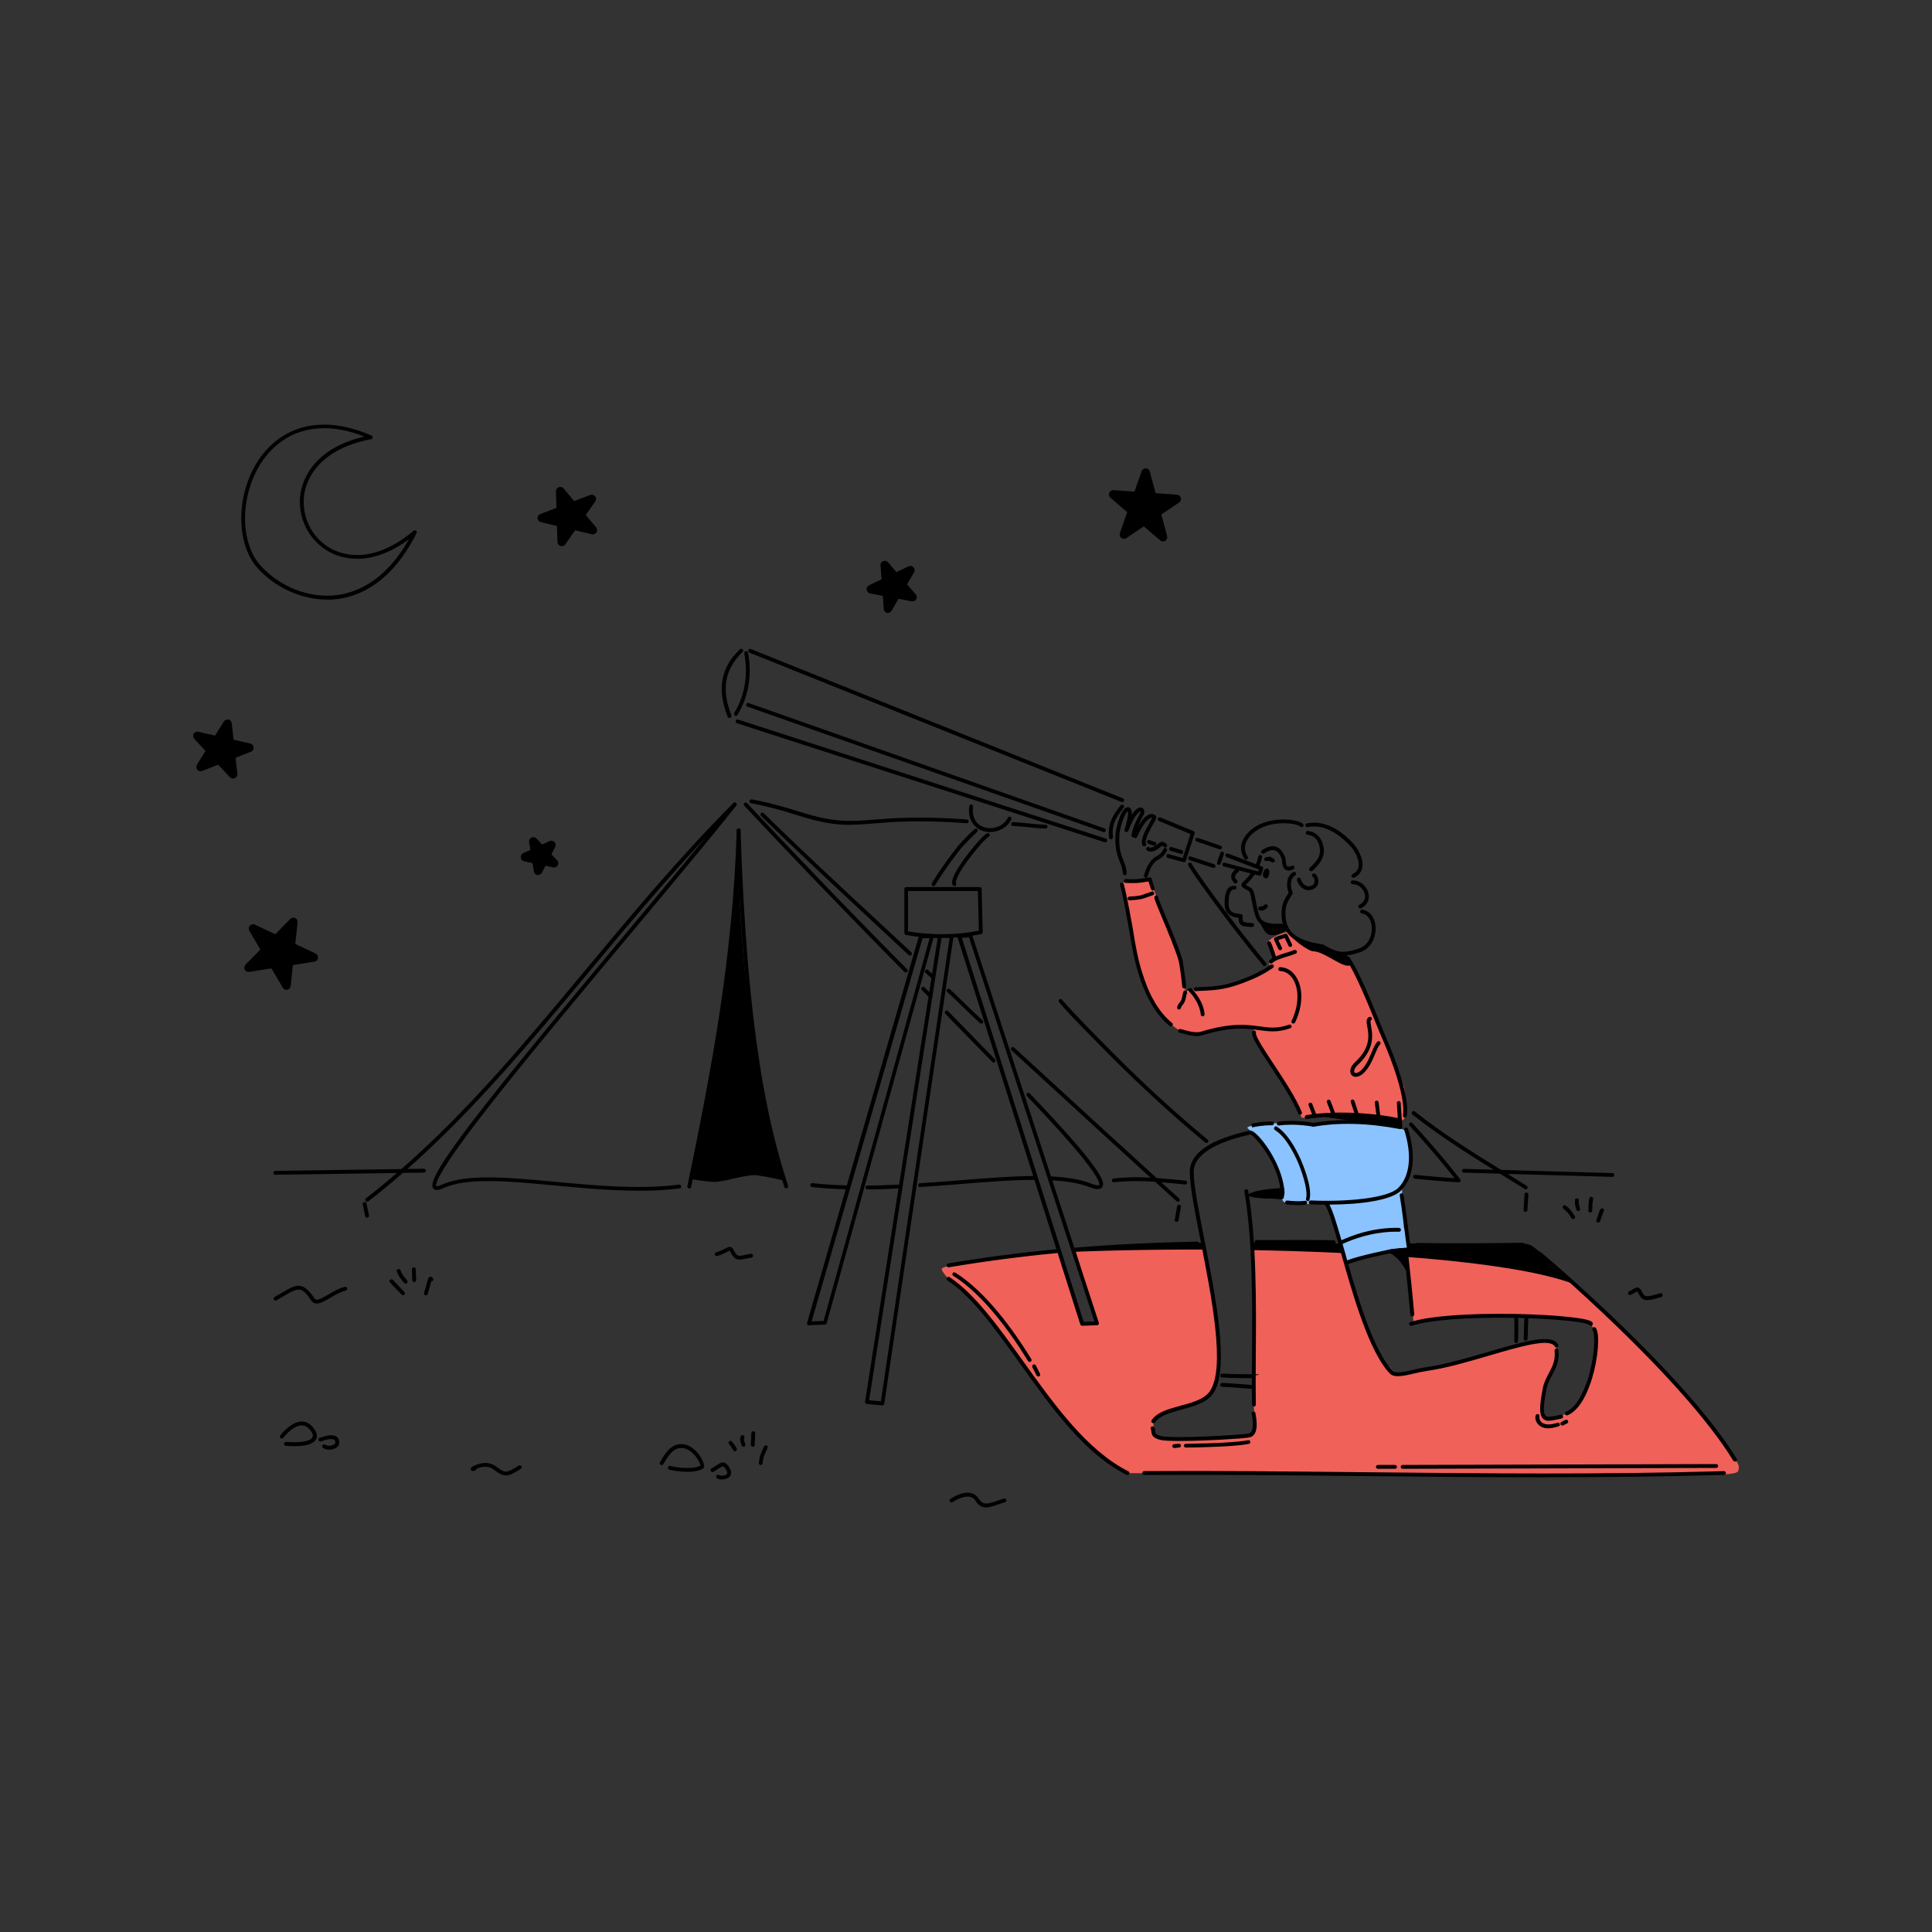 <?xml version="1.0" encoding="utf-8"?>
<svg xmlns="http://www.w3.org/2000/svg" viewBox="0 0 2000 2000">
  <rect x="0" y="0" width="2000" height="2000" fill="#333333" stroke="none"/>
  <defs>
    <clipPath id="a">
      <path clip-rule="evenodd" d="M1795.9,1511l-28.5-38.4-33-40.3-64.5-65.8-62.3-56.9s-15.2-17.3-23.1-20.8c-7.4-3.3-24.2-.2-24.2-.2l-102.6-1.5,1,6.1-3.3,1.7,8,74.7,33.9-5.5,51.7-2.1,43,.9,45.4,4.2,9.5,3.3,4.7,8.4-.3,23.6-12.8,42.9-14.6,16.9-11,5h-14c0,0-2.6-9.7-2.6-9.7l3.7-24.2,10.5-23.9.5-16.6-13.6-4.6-20.4,3.3-17.5,4.6-40,11.6-41.5,9.5-32.9,5.5-16.9-18.8-11.8-25-18.8-55.9-10.3-35.8-91.5-1.3,2.1,168.2.9,20.8-3.4,10.1-47.7,4.2-36,.5-16.8-4.3-1.1-14.1,17.3-10.8,27.6-8.3,13.7-8.7,6.9-14.9,2.3-20.2c-1.6-40.7-7.8-81.6-16.5-122.4l-132.1,7.6,22.7,76.5-15.3.5-24-75.5s-104.9,10.8-119.7,17c-3.6,1.5-1.3,3.7,2.4,8.6,8.3,10.9,28.2,25.2,28.2,25.2l31.1,38.1,31.8,44.1,18.5,24.7,29.9,34.9,19.3,17.9,29.2,19.4h107.2s327.9,2.4,327.9,2.4l181.6-1.1s14.2-.5,15.4-3.2c3-7-3.2-11.9-3.2-11.9h0Z" fill="none"/>
    </clipPath>
  </defs>
  <g>
    <g>
      <g>
        <path d="M1795.9,1511l-28.5-38.4-33-40.3-64.5-65.8-62.3-56.9s-15.2-17.3-23.1-20.8c-7.4-3.3-24.2-.2-24.2-.2l-102.6-1.5,1,6.1-3.3,1.7,8,74.7,33.9-5.5,51.7-2.1,43,.9,45.4,4.2,9.5,3.3,4.7,8.4-.3,23.6-12.8,42.9-14.6,16.9-11,5h-14c0,0-2.6-9.7-2.6-9.7l3.7-24.2,10.5-23.9.5-16.6-13.6-4.6-20.4,3.3-17.5,4.6-40,11.6-41.5,9.5-32.9,5.5-16.9-18.8-11.8-25-18.8-55.9-10.3-35.8-91.5-1.3,2.1,168.2.9,20.8-3.4,10.1-47.7,4.2-36,.5-16.8-4.3-1.1-14.1,17.3-10.8,27.6-8.3,13.7-8.7,6.9-14.9,2.3-20.2c-1.6-40.7-7.8-81.6-16.5-122.4l-132.1,7.6,22.7,76.5-15.3.5-24-75.5s-104.9,10.8-119.7,17c-3.6,1.5-1.3,3.7,2.4,8.6,8.3,10.9,28.2,25.2,28.2,25.2l31.1,38.1,31.8,44.1,18.5,24.7,29.9,34.9,19.3,17.9,29.2,19.4h107.2s327.9,2.4,327.9,2.4l181.6-1.1s14.2-.5,15.4-3.2c3-7-3.2-11.9-3.2-11.9h0Z" fill="#f06159" fill-rule="evenodd"/>
        <g clip-path="url(#a)">
          <g>
            <path d="M985.9,1305.7c202.3-34.7,406.8-35.7,612.6-18.3l58.7,57.3c-42-63.2-586.1-61.2-671.3-39h0Z" fill-rule="evenodd"/>
            <path d="M1657.2,1346.7c-.5,0-1-.2-1.4-.6l-7.7-7.5c-32.3-22.7-143.2-38.4-310.4-43.5-120.4-3.7-249.8-.5-316.6,6.9-11.7,1.8-23.3,3.7-34.8,5.6-1.1.2-2.1-.5-2.3-1.5-.2-1,.4-2.1,1.4-2.3,7.8-2,19.6-3.9,34.5-5.6,175.1-26.7,364.9-30.9,578.8-12.8.5,0,.9.2,1.2.6l51.3,50c3.4,2.4,6,5,7.7,7.6.6.8.4,2-.4,2.6-.4.3-.8.5-1.3.5ZM1234.5,1289.6c157.3,0,339.6,10.6,403.5,39.1l-40.3-39.4c-185.9-15.7-353.6-14.5-509.2,3.7,42.1-2.2,92.6-3.4,146.1-3.4Z"/>
          </g>
        </g>
        <path d="M1448.2,1167.6l7.2,3s8.3,27.8,6.6,28.8c-1.7,1-8.6,26.2-8.6,26.2-4.5,4.2-.2,21.3,2,39.3,1.6,13.7,5.5,28,1.8,28.5-17.9,2.4-33.9,6-63.7,14-5.2-21.5-11.8-42.3-20-62.4-10.5.8-39.6,3.6-44.7-1-3.7-3.4-1.9-13.3-3-21-3-10.2-7.2-20.4-12.9-30.4.8-1.2-17.6-21.4-21.3-24.6-4.1-3.5,32.6-5.5,32.6-5.5l36,1.4,48.4-3.2,39.5,6.8h0Z" fill="#8ac3ff" fill-rule="evenodd"/>
        <path d="M1318.7,991.9l-7-16.3c6.1-6.5,14.1-9.2,22.5-11.1l9.3,7,18,8.1,8.4,1.4,16.7,6.2h6.9l43.5,95,16.5,42.9s4.4,27.7,0,33.2c-4.4,5.5-26.2-.2-26.2-.2l-54.6-4.2-24.9,3.4-9.8-19.7-19.1-32-20.7-33.3-.4-8.2-23.5-.7-25.7,5.1-16.3,1.6-11-3-13.7-9.9-16.8-25.5-14.5-41.9-15.4-75c4.1-3.8,21.5-3.3,30.6-3.2l8.2,24.5,14.3,36.2,10.7,31.8.9,18.1,2.1,3.6,10.9-1.8,33.3-2.6,23.5-8.9,19.9-11c-.7-1.9-2.2-3.8-1.5-5.8l4.8-3.6h0Z" fill="#f06159" fill-rule="evenodd"/>
        <path d="M1448.2,1296.4c-.5,0-1-.2-1.4-.6-.8-.8-.8-2,0-2.8.6-.7.9-.7,4.7-1,1.5-.1,3.3-.3,4.9-.5-.8-5-1.3-9.2-1.8-13-.4-3.3-.7-6.1-1.2-8.5-.2-1.1.5-2.1,1.6-2.3,1.1-.2,2.1.5,2.3,1.6.5,2.5.8,5.4,1.2,8.7.5,4.3,1.1,9.1,2.1,14.8,0,.5,0,1.1-.3,1.5-.3.4-.8.7-1.3.8-2.2.3-5,.6-7.2.8-1.2.1-2.5.2-2.9.3-.2,0-.5.1-.7.1ZM1222.9,883.9c-.2,0-.4,0-.6,0l-10.6-3.2c-1.1-.3-1.6-1.4-1.3-2.5.3-1.1,1.4-1.6,2.5-1.3l10.6,3.2c1.1.3,1.6,1.4,1.3,2.5-.3.9-1,1.4-1.9,1.4ZM1195.1,875.5c-.2,0-.4,0-.6-.1l-5.8-2c-1-.4-1.6-1.5-1.2-2.5.4-1,1.5-1.6,2.5-1.2l5.8,2c1,.4,1.6,1.5,1.2,2.5-.3.8-1.1,1.4-1.9,1.4Z"/>
        <path d="M1362.4,1155l89,12.6c.2-1.8.1-9.7-.9-9.8-7-.1-19.5,1.9-38.7-2.5-16.3-3.8-34.6-1.6-49.5-.3h0Z" fill-rule="evenodd"/>
        <path d="M1449.1,1161.1c-1,0-1.9-.8-2-1.9l-1.1-17.3c0-1.1.8-2,1.9-2.1,1.1,0,2,.8,2.1,1.9l1.1,17.3c0,1.1-.8,2-1.9,2.1,0,0,0,0-.1,0ZM1361.1,1157.2c-.8,0-1.6-.5-1.9-1.3l-4.5-11.7c-.4-1,.1-2.2,1.1-2.6,1-.4,2.2.1,2.6,1.1l4.5,11.7c.4,1-.1,2.2-1.1,2.6-.2,0-.5.1-.7.1ZM1427,1157.2c-1,0-1.8-.7-2-1.7l-1.8-13.9c-.1-1.1.6-2.1,1.7-2.2,1.1-.1,2.1.6,2.2,1.7l1.8,13.9c.1,1.1-.6,2.1-1.7,2.2,0,0-.2,0-.3,0ZM1404.3,1154.7c-.8,0-1.6-.5-1.9-1.4l-4.1-12.5c-.3-1,.2-2.2,1.3-2.5,1-.3,2.2.2,2.5,1.3l4.1,12.5c.3,1-.2,2.2-1.3,2.5-.2,0-.4,0-.6,0ZM1380,1154.1c-.8,0-1.6-.5-1.9-1.3l-4.5-11.7c-.4-1,.1-2.2,1.1-2.6,1-.4,2.2.1,2.6,1.1l4.5,11.7c.4,1-.1,2.2-1.1,2.6-.2,0-.5.1-.7.1ZM1325.2,983.6c-.7,0-1.5-.4-1.8-1.1l-4.4-9.3c-.5-1,0-2.2,1-2.6s2.2,0,2.6,1l4.4,9.3c.5,1,0,2.2-1,2.6-.3.1-.6.2-.8.2ZM1335.6,980.2c-.7,0-1.5-.4-1.8-1.1l-4.4-9.3c-.5-1,0-2.2,1-2.6,1-.5,2.2,0,2.6,1l4.4,9.3c.5,1,0,2.2-1,2.6-.3.1-.6.2-.8.2ZM1354.8,921.6c-3.7,0-7.1-1.9-9.8-5.6-1-1.4-3.3-4.8-2-6.6.6-.9,1.9-1.1,2.8-.5.6.4.9,1.1.8,1.8.3,1,2,4.2,4.7,5.8,1.8,1.1,3.7,1.3,5.7.7,2.3-.7,3.6-2.2,3.8-4.4.3-2.3-.8-4.5-1.7-5-.9-.6-1.2-1.8-.7-2.7.6-.9,1.8-1.2,2.7-.7,2.4,1.5,4,5.3,3.6,8.8-.4,3.7-2.8,6.5-6.5,7.7-1.2.4-2.3.6-3.5.6ZM1357.2,901.8c-.5,0-1.1-.2-1.5-.7-.7-.8-.7-2.1.2-2.8,8-7.2,11.1-12.9,10.5-19.1-1.2-12-8.6-14.6-12.9-15.1-1.1-.1-1.9-1.1-1.7-2.2.1-1.1,1.1-1.9,2.2-1.7,13.6,1.6,16,14.7,16.4,18.7,1,9.7-5.8,17.1-11.8,22.5-.4.3-.9.5-1.3.5Z"/>
        <path d="M715.6,1220.6c22.5-108.1,39.6-217.7,49.1-331.6.9,122.5,21.5,246.6,46,332.9,0,0-11.9-3-26.6-5.2-11.1-1.6-35,7.3-45.6,6.8-9.3-.4-22.9-2.9-22.9-2.9h0Z" fill-rule="evenodd"/>
        <path d="M1167.1,1526.9c-.3,0-.6,0-.9-.2-43.5-21.8-77.5-69.3-110.4-115.3-25.4-35.5-49.4-69.1-75-85.9-.9-.6-1.2-1.8-.6-2.8.6-.9,1.8-1.2,2.8-.6,26.2,17.3,50.4,51.1,76.1,86.9,32.6,45.6,66.4,92.7,109,114.1,1,.5,1.4,1.7.9,2.7-.3.7-1.1,1.1-1.8,1.1ZM1221.2,1491.7c-9.5,0-17-.3-20.3-1.2-7.7-2-8.6-5-9-8.5-.1-.9-.2-1.7-.6-2.5-.5-1-.1-2.2.9-2.7,1-.5,2.2-.1,2.7.9.7,1.4.9,2.8,1,3.9.2,2.2.4,3.6,6,5,11.5,3,83.6-1.1,90.6-2.6,6.1-1.3,4.6-13.4,3.2-20.5-.2-1.1.5-2.1,1.6-2.3,1.1-.2,2.1.5,2.3,1.6,3,15.2.9,23.7-6.2,25.2-5.3,1.2-46,3.7-72.2,3.7ZM1193.8,1473.2c-.4,0-.8-.1-1.1-.3-.9-.6-1.1-1.9-.5-2.8,5.7-8.4,17.5-11.5,29.9-14.9,11.8-3.2,24.1-6.5,30-14.6,16.9-23.2,2.3-97.4-9.4-157-6-30.2-11.1-56.3-11-70.5,0-19.3,21-33.7,62.2-42.7.5-.1,1,0,1.4.2,6.3.8,30.6,30.6,34.1,60.1.1,1.1-.7,2.1-1.7,2.2-1.1.1-2.1-.7-2.2-1.7-3.4-29.4-26.8-55-30.5-56.6-.3,0-.5,0-.7-.2-26.8,6-58.5,17.5-58.6,38.8,0,13.8,5.1,39.7,11,69.7,11.9,60.3,26.7,135.4,8.8,160.1-6.7,9.2-19.6,12.7-32.1,16.1-11.7,3.2-22.7,6.2-27.7,13.3-.4.6-1,.9-1.6.9ZM1294.8,1174.5h0ZM1603.5,1470.8c-2.5,0-4.6-.6-6.2-2.2-3.9-3.8-3.9-12.5-.1-32,1.1-5.4,3.5-10.1,5.9-14.6,3.8-7.1,7.3-13.8,6.2-23.7-.1-1.1.6-2.1,1.7-2.2,1.1-.1,2.1.6,2.2,1.7,1.3,11.1-2.7,18.7-6.6,26-2.4,4.4-4.6,8.6-5.6,13.5-2.2,11.5-4.4,25.1-1,28.3,2,1.9,6.9.8,13.1-.5l2.6-.6c1.1-.2,2.1.5,2.4,1.5.2,1.1-.5,2.1-1.5,2.4l-2.6.6c-4.1.9-7.6,1.7-10.5,1.7ZM1622,1465.2c-.8,0-1.5-.5-1.8-1.2-.4-1,0-2.2,1.1-2.6,8.9-3.7,17-16.2,22.8-35.3,6.5-21.3,7.8-44.3,4.6-49.1-.6-.9-.4-2.1.6-2.8.9-.6,2.1-.4,2.8.6,4.3,6.5,2.4,31-4.1,52.4-3.6,11.7-11.6,32.2-25.1,37.8-.2.1-.5.2-.8.2ZM1298.1,1456c-1.1,0-2-.9-2-1.9-.3-15.6-.2-33.8,0-53,.3-52,.8-116.7-7.9-167.7-.2-1.1.5-2.1,1.6-2.3,1.1-.2,2.1.5,2.3,1.6,8.7,51.3,8.3,116.2,7.9,168.4-.1,19.2-.2,37.4,0,52.9,0,1.1-.8,2-1.9,2h0ZM1447.4,1424.7c-3.7,0-6.7-.8-8.8-3-21.5-22.6-38.3-81.8-50.5-125-6.7-23.7-12.5-44.2-16.6-49.6-5,0-10-.2-14.8-.4-1.1,0-1.9-1-1.9-2.1s1-1.9,2.1-1.9c36.9,1.7,79.9-2.3,90.6-13,12.1-12.2,14.4-34,6.2-59.9-.3-1,.2-2.2,1.3-2.5,1-.3,2.2.2,2.5,1.3,8.7,27.3,6,50.6-7.2,63.9-10.1,10.1-41.9,14.4-74.1,14.5,3.5,6.5,7.5,19.6,12.5,36.9,27.6-12.6,50.6-13.1,59.2-12.8h.3c1.1,0,2,.9,2,2,0,1.1-.8,2-1.8,2,0,0-.3,0-.6,0-8.3-.3-30.7.2-57.7,12.5,0,0-.2,0-.3.1.7,2.5,1.4,5.1,2.2,7.7.9,3,1.7,6.1,2.6,9.3,12.5-5,45.9-11.6,46.3-11.7,1.1-.2,2.1.5,2.3,1.6s-.5,2.1-1.6,2.3c-9.8,1.9-36.2,7.6-45.9,11.7,11.7,40.9,27.1,90.5,45.8,110.3,3.2,3.4,12.6,1.2,21.7-.9,4.4-1,8.9-2.1,13.2-2.7,19.3-2.7,42.1-9.4,64.1-15.8,37-10.9,66.3-19.4,72.4-7.6.5,1,.1,2.2-.9,2.7-1,.5-2.2.1-2.7-.9-4.6-8.9-36.7.5-67.7,9.6-22.2,6.5-45.1,13.2-64.7,15.9-4.1.6-8.5,1.6-12.8,2.6-6,1.4-11.9,2.8-16.7,2.8ZM1460.7,1372.5c-.8,0-1.6-.5-1.9-1.4-.3-1,.2-2.2,1.3-2.5,18.8-6.2,59.5-9.3,108.9-8.4,20.1.4,39.2,1.4,53.9,3,24.4,2.5,25.3,5,25.9,6.5.4,1-.1,2.2-1.2,2.6-.9.4-2,0-2.4-.9-3-2.5-32.4-6.4-78.5-7.2-47.8-.8-87.1,2.3-105.2,8.2-.2,0-.4.1-.6.1ZM1645.1,1371.4h0ZM837.4,1372c-.6,0-1.2-.3-1.6-.8-.4-.5-.5-1.2-.3-1.8l40-138.3c-12.4-.3-24.1-1.1-34.9-2.3-1.1-.1-1.9-1.1-1.8-2.2s1.1-1.9,2.2-1.8c11,1.2,23,2,35.6,2.3l74.8-258.5c.2-.8,1-1.4,1.9-1.4l11.5-.3c.7,0,1.2.3,1.6.8.4.5.5,1.1.3,1.8l-110.9,400.2c-.2.8-1,1.4-1.8,1.5l-16.6.7s0,0,0,0ZM955,971.3l-114.8,396.6,12.4-.5,109.8-396.3-7.4.2ZM1462,1362.7c-1,0-1.9-.8-2-1.8-1.4-15.6-3.9-40.2-6.6-65.7-.1-1.1.7-2.1,1.8-2.2,1.1-.1,2.1.7,2.2,1.8,2.8,25.5,5.3,50.1,6.6,65.8,0,1.1-.7,2.1-1.8,2.2,0,0-.1,0-.2,0ZM981.9,1311.9c-1,0-1.8-.7-2-1.7-.2-1.1.6-2.1,1.6-2.3,37.7-6.3,74.3-11.1,112-14.7,1.1,0,2.1.7,2.2,1.8.1,1.1-.7,2.1-1.8,2.2-37.5,3.6-74.1,8.4-111.7,14.7-.1,0-.2,0-.3,0ZM1113,1295.5c-1,0-1.9-.8-2-1.8,0-1.1.7-2.1,1.8-2.1,39.4-3.3,79.6-5.3,126.5-6.3,1.1,0,2,.8,2,1.9s-.8,2-1.9,2c-46.8,1-86.9,2.9-126.2,6.2,0,0-.1,0-.2,0ZM1508.2,1291.1c-13.2,0-26.6-.1-41.5-.4-1.1,0-2-.9-2-2,0-1.1.9-2,2-2h0c38.9.7,67.8.3,108-.2h1.4c1.1,0,2,.8,2,1.9,0,1.1-.9,2-2,2h-1.4c-24.8.4-45.4.6-66.6.6ZM1380.6,1287.9h0c-21.9-.4-42.4-.3-64.2-.2h-15.6s0,0,0,0c-1.1,0-2-.9-2-2,0-1.1.9-2,2-2h15.6c21.8-.1,42.4-.2,64.3.2,1.1,0,2,.9,2,2,0,1.1-.9,2-2,2ZM1455.4,1271.7c-1,0-1.9-.7-2-1.8-1.8-15.9-3.5-27.1-4.4-32.3-.2-1.1.6-2.1,1.6-2.3,1.1-.2,2.1.6,2.3,1.6.9,5.3,2.6,16.5,4.4,32.5.1,1.1-.7,2.1-1.8,2.2,0,0-.2,0-.2,0ZM1344,1247.5c-3,0-6.9-.2-11.8-.7-1.1-.1-1.9-1.1-1.8-2.2.1-1.1,1.1-1.9,2.2-1.8,12.5,1.4,18,.3,18.1.3,1.1-.2,2.1.4,2.4,1.5s-.4,2.1-1.5,2.4c-.2,0-2.5.5-7.6.5ZM1353.9,1243.4c-.2,0-.3,0-.5,0-1.1-.3-1.7-1.4-1.4-2.4,2.6-10-5.8-32-8.9-39-5-11.1-13-25.6-22.7-31.8-.7-.4-1.6-1.1-1.5-2.4.1-.8.7-1.4,1.4-1.7.8-.2,1.7,0,2.1.7,0,0,0,0,0,0,10.5,6.7,18.9,22,24.1,33.5.1.3,12.7,28.2,9.1,41.6-.2.9-1,1.5-1.9,1.5ZM1327,1241.6s0,0-.1,0c-16.9-1.2-28.9-2.5-29-2.6-1.1-.1-1.9-1.1-1.8-2.2.1-1.1,1.1-1.9,2.2-1.8.1,0,12,1.3,28.8,2.5,1.1,0,1.9,1,1.8,2.1,0,1-.9,1.8-2,1.8ZM661,1232.6c-29.2,0-59.2-2.8-86.7-5.4-48.7-4.6-90.7-8.5-115.5,2.8-3.4,1.5-8.1,3.2-10.4.2-8.7-11.4,52.1-87.6,200.9-265.6,42.2-50.5,82-98.2,109.8-133.1.7-.9,1.9-1,2.8-.3.9.7,1,1.9.3,2.8-27.8,35-67.7,82.7-109.9,133.2-50.2,60.1-102.1,122.2-141.1,171.7-21.1,26.8-36.2,47-46.1,62-15.8,23.7-13.7,26.9-13.6,27,0,0,1.1.6,5.6-1.4,25.8-11.7,68.3-7.7,117.5-3.1,41,3.8,87.4,8.2,128.4,2.9,1.1-.1,2.1.6,2.2,1.7s-.6,2.1-1.7,2.2c-13.7,1.8-28.1,2.5-42.6,2.5ZM1579.5,1231.2c-.4,0-.7,0-1.1-.3-7.2-4.5-14.5-9-21.7-13.5-32.1-19.8-65.2-40.3-94.6-63.7-.9-.7-1-1.9-.3-2.8.7-.9,1.9-1,2.8-.3,29.2,23.3,62.2,43.7,94.2,63.5,7.3,4.5,14.5,9,21.7,13.5.9.6,1.2,1.8.6,2.7-.4.6-1,.9-1.7.9ZM897.9,1231.2c-1.1,0-2-.9-2-2s.9-2,2-2c12.6,0,18.4-.2,31.5-.9,1.1,0,2,.8,2.1,1.9s-.8,2-1.9,2.1c-13.3.7-19,.9-31.7.9ZM1136.4,1231c-2.8,0-6.1-1.1-8.8-2.2-10.1-3.9-23.4-6.2-40.4-7-1.1,0-1.9-1-1.9-2.1,0-1.1,1-1.9,2.1-1.9,17.5.8,31.1,3.2,41.7,7.3,7.6,3,8.8,1.6,8.8,1.6.3-.4,1.9-4.3-16.8-27.7-12.5-15.5-31.5-36.6-58-64.4-.8-.8-.7-2.1,0-2.8.8-.8,2.1-.7,2.8,0,72.4,75.9,78.9,91.5,75.2,97-1,1.5-2.7,2.1-4.7,2.1ZM813.9,1230.2c-.8,0-1.6-.5-1.9-1.4-20.6-63.5-42.6-157.1-49.4-369.2,0-1.1.8-2,1.9-2.1,1.1,0,2,.8,2.1,1.9,6.8,211.6,28.7,304.9,49.2,368.1.3,1-.2,2.2-1.3,2.5-.2,0-.4,0-.6,0ZM952.5,1228.9c-1,0-1.9-.8-2-1.9,0-1.1.8-2,1.9-2.1,14.4-.9,28.3-2.1,41.7-3.1,27.4-2.2,53.3-4.3,77-4.4h0c1.1,0,2,.9,2,2,0,1.1-.9,2-2,2-23.5,0-49.4,2.1-76.7,4.3-13.5,1.1-27.4,2.2-41.8,3.1,0,0,0,0-.1,0ZM1296.2,1167.2l-.9-3.9c4.2-.9,12.5-2.5,21.6-2.3,1.1,0,2,.9,1.9,2,0,1.1-1,1.9-2,1.9-8.6-.2-16.6,1.3-20.6,2.2ZM1359.1,1166.2c-.1,0-.3,0-.4,0-.2,0-17.5-3.4-34.7-1.1-1.1.1-2.1-.6-2.2-1.7-.1-1.1.6-2.1,1.7-2.2,17.9-2.4,35.3,1,36,1.1,1.1.2,1.8,1.3,1.6,2.3-.2.9-1,1.6-1.9,1.6ZM1448.8,1161.9c-.2,0-.5,0-.7-.1-2.3-.9-50.3-10.6-95-3.5-1.1.2-2.1-.6-2.3-1.7-.2-1.1.6-2.1,1.7-2.3,43.7-6.9,93,2.1,97.1,3.8,1,.4,1.5,1.6,1.1,2.6-.3.8-1.1,1.2-1.8,1.2ZM1454.4,1157c-1.1,0-2-.9-2-2,0,0,0-.3,0-.6.7-3.5,2.8-23.7-21.9-80.2-1.6-3.6-3.8-9-6.3-15.2-8.2-20.2-20.6-50.7-30.6-65.8-.6-.9-.4-2.1.6-2.8.9-.6,2.1-.4,2.8.6,10.3,15.5,22.7,46.2,31,66.5,2.5,6.2,4.7,11.5,6.2,15.1,24.5,56.1,23.1,77.4,22.1,82.5,0,0,0-.1,0-.2,0,1.1-.9,2-2,2h0ZM1345.7,1154c-.8,0-1.5-.5-1.8-1.2-5.7-14.3-17.9-32.6-28.6-48.9-12.8-19.3-20-30.5-19.1-35.5.2-1.1,1.2-1.8,2.3-1.6,1.1.2,1.8,1.2,1.6,2.3-.7,3.7,9.5,19,18.5,32.6,10.8,16.4,23.1,34.9,29,49.6.4,1,0,2.2-1.1,2.6-.2,0-.5.1-.7.1ZM1028.6,1099.9c-.5,0-1-.2-1.4-.6-15.7-16.2-37.9-38.9-48.6-49.8-.8-.8-.8-2,0-2.8.8-.8,2-.8,2.8,0,10.7,10.9,32.9,33.6,48.6,49.8.8.8.7,2,0,2.8-.4.4-.9.6-1.4.6ZM1238.9,1072.5c-5.8,0-12.1-1.9-15.6-2.9-.5-.2-1.1-.3-1.5-.4-.7,0-1.4-.2-1.9-.9-.5-.7-.5-1.7,0-2.3.9-1.2,1.9-.9,4.5-.2,3.9,1.2,13.2,3.9,18.8,2.2,31.1-9.5,47.6-7.3,60.9-5.5,10.3,1.4,18.4,2.5,30.4-1.8,1-.4,2.2.2,2.5,1.2s-.2,2.2-1.2,2.5c-12.9,4.6-21.9,3.4-32.3,2-13.5-1.8-28.9-3.9-59.2,5.4-1.7.5-3.6.7-5.5.7ZM1212.2,1062.6c-.4,0-.9-.1-1.2-.4-29.9-24.1-37.9-73.8-41.4-95.1-.3-2.1-.6-3.9-.9-5.4-5.7-32.4-7.7-39.8-8.6-43-.3-1-.5-1.7-.6-2.7-.2-1.1.5-2.1,1.6-2.3,1.1-.2,2.1.5,2.3,1.6.1.8.3,1.3.5,2.3.9,3.5,2.9,10.8,8.7,43.3.3,1.5.6,3.4.9,5.5,3.3,20.8,11.2,69.5,39.9,92.6.9.7,1,1.9.3,2.8-.4.5-1,.7-1.6.7ZM1338.9,1059.6c-.3,0-.6,0-.9-.2-1-.5-1.4-1.7-.9-2.7,7.4-15.4,8-32.2,1.6-42.8-3.3-5.4-8.1-8.5-13.5-8.7-1.1,0-2-1-1.9-2.1,0-1.1.9-2,2.1-1.9,6.8.2,12.7,4,16.7,10.6,7.2,11.9,6.6,29.7-1.4,46.6-.3.7-1.1,1.1-1.8,1.1ZM1245,1052.1c-1,0-1.9-.8-2-1.8-1.2-11.8-9-20.8-12.3-24.1s-.8-2,0-2.8c.8-.8,2-.8,2.8,0,3.6,3.6,12.2,13.4,13.5,26.5.1,1.1-.7,2.1-1.8,2.2,0,0-.1,0-.2,0ZM1220.5,1045c-.2,0-.4,0-.6,0-1.1-.3-1.6-1.4-1.3-2.5.8-2.8,1.9-3.9,2.7-4.9.4-.5.8-.9,1.1-1.5,1.1-2.1,1.2-3.1,1.4-4.4.2-1.3.4-2.7,1.3-5.2.4-1,1.6-1.5,2.6-1.1,1,.4,1.5,1.6,1.1,2.6-.8,2-.9,3.1-1.1,4.2-.2,1.4-.4,2.9-1.8,5.7-.5,1.1-1.1,1.7-1.6,2.3-.7.8-1.3,1.5-1.9,3.4-.3.9-1,1.4-1.9,1.4ZM962,1031.8c-.5,0-1-.2-1.4-.6l-6.3-6.3c-.8-.8-.8-2,0-2.8.8-.8,2-.8,2.8,0l6.3,6.3c.8.8.8,2,0,2.8-.4.4-.9.6-1.4.6ZM1237.7,1026.1c-1.1,0-1.9-.8-2-1.9,0-1.1.8-2,1.9-2.1,2,0,3.9-.2,5.7-.3,16.5-.7,27.4-1.2,52.4-12.1,9.8-4.3,15.9-8.4,18.5-10.2,1.2-.8,1.5-1,2-1.2,1.1-.3,2.1.4,2.4,1.5.2,1-.3,1.9-1.2,2.3-.2.1-.5.3-1,.7-2.7,1.8-8.9,6.1-19.1,10.5-25.7,11.2-37.5,11.7-53.8,12.4-1.8,0-3.7.2-5.7.3,0,0,0,0-.1,0ZM1225.8,1023.1c-.2,0-.5,0-.7-.1-.9-.3-1.4-1.2-1.3-2.1,0-2.2-2.7-22.9-3.5-25.6-2.9-10.8-11.3-30.7-17.3-45.2-8.6-20.6-8.5-20.7-7.7-22.1.3-.5,1-.9,1.6-1,1.1,0,2.1.7,2.1,1.8,0,.2,0,.4,0,.5.5,2.1,4.1,10.8,7.7,19.2,6.5,15.5,14.5,34.7,17.5,45.7,0,.2,4.2,25.8,3.5,27.6-.3.8-1.1,1.3-1.9,1.3ZM937.6,1006.7c-.5,0-1-.2-1.4-.6-61.9-62.4-127.8-131.4-165.7-172-.7-.8-.7-2.1.1-2.8.8-.7,2.1-.7,2.8.1,37.8,40.6,103.7,109.6,165.6,171.9.8.8.8,2,0,2.8-.4.4-.9.6-1.4.6ZM1315.6,997.5c-.5,0-1.1-.2-1.5-.6-.7-.8-.7-2.1.1-2.8.9-.9,2-1.6,3.1-2.3-.1-.2-.2-.4-.3-.6-1.9-5.7-4.2-12.2-4.8-13.5-.3-.3-.5-.7-.5-1.1-.1-1.1.6-2.1,1.7-2.2,1.9-.2,2.2-.3,7.4,15.6,0,0,0,0,0,0,3.3-1.4,7-2.6,10.6-3.7,3-.9,5.9-1.8,8.4-2.8,1-.4,2.2,0,2.6,1.1.4,1,0,2.2-1.1,2.6-2.6,1.1-5.6,2-8.8,3-6,1.8-12.2,3.7-15.6,6.9-.4.4-.9.5-1.3.5ZM1321,974c-.8,0-1.5-.4-1.8-1.2-.4-1,0-2.2,1-2.6,3.1-1.4,4.3-1.7,6-2.2,1-.3,2.2-.6,4.1-1.3,1-.4,2.2.2,2.5,1.2.4,1-.2,2.2-1.2,2.5-2,.7-3.2,1.1-4.2,1.4-1.6.5-2.7.8-5.6,2.1-.3.1-.5.2-.8.2ZM1169.3,932.1c-1,0-1.9-.8-2-1.9,0-1.1.8-2,1.9-2.1,10.2-.5,11.3-.9,18.6-3.6,1.3-.4,2.7-1,4.4-1.5,1-.4,2.2.2,2.5,1.2.4,1-.2,2.2-1.2,2.5-1.7.6-3.1,1.1-4.3,1.5-7.5,2.7-9,3.2-19.7,3.8,0,0,0,0-.1,0ZM1193.5,921.9c-.8,0-1.6-.5-1.9-1.3l-.5-1.4c-1.1-3-1.3-3.8-2.1-6.7l-1.6.2c-9.3,1.5-10.5,1.7-22.2,1.3-1.1,0-2-1-1.9-2.1,0-1.1,1-1.9,2.1-1.9,11.3.4,12.3.2,21.4-1.2l3.3-.5c1-.2,2,.5,2.2,1.5,1.1,4.4,1.2,4.7,2.4,8.2l.5,1.4c.4,1-.2,2.2-1.2,2.5-.2,0-.4.1-.6.1ZM966.3,917.3c-.4,0-.7,0-1-.3-.9-.6-1.2-1.8-.7-2.7,11.5-18.9,24.8-35.7,27.7-39.2,3.8-4.5,15.9-16.7,17.2-17.2,1-.4,2.2.2,2.5,1.2.3.9,0,1.8-.7,2.3-1,.9-11.1,10.5-16,16.3-2.9,3.4-16,20-27.3,38.7-.4.6-1,1-1.7,1ZM988.1,917.3c-.6,0-1.3-.3-1.7-.9-1.1-1.6-1.1-3.9,0-7.1,4.5-13.5,30.1-44.7,35.6-46.7,1-.4,2.2.2,2.5,1.2.4,1-.2,2.2-1.2,2.5-3.9,1.7-29.3,31.6-33.3,44.6-.8,2.5-.4,3.2-.3,3.2.6.9.3,2.2-.6,2.8-.3.2-.7.3-1.1.3ZM1186.2,908.6c-.2,0-.3,0-.5,0-1.1-.3-1.7-1.4-1.4-2.4.9-3.5,3.6-12.1,9.3-17.3.9-.8,2-1.5,3.2-2.2,2.6-1.5,5.6-3.2,7.6-7.7.4-1,1.6-1.5,2.6-1,1,.4,1.5,1.6,1,2.6-2.5,5.6-6.4,7.8-9.2,9.5-1,.6-1.9,1.1-2.6,1.7-5,4.5-7.5,12.9-8.1,15.3-.2.9-1,1.5-1.9,1.5ZM1303.8,906.4c-.2,0-.3,0-.5,0l-36.5-9.5c-1.1-.3-1.7-1.4-1.4-2.4.3-1.1,1.4-1.7,2.4-1.4l34.7,9.1.7-2.1-33.5-12.8c-1-.4-1.5-1.5-1.1-2.6s1.5-1.5,2.6-1.1l35.2,13.4c1,.4,1.5,1.4,1.2,2.4l-1.8,5.7c-.3.8-1,1.4-1.9,1.4ZM1164.4,906.1c-1,0-1.9-.8-2-1.9-.3-4.7-1.6-8.1-3.1-11.9-2.4-6.1-5.2-13.1-4.6-27.5.3-6.9,4.6-23.3,9.7-27.8,1.2-1,2.4-1.5,3.7-1.4,1,.1,1.9.7,2.5,1.6.9,1.3,1.1,3.6.9,6.1,1.4-2.1,2.9-3.9,4.5-5.2,3.9-3.2,6.2-2.2,7.2-1.3,1.9,1.7,1.7,5.1.4,7.3-2,3.3-4.1,7.4-5.7,11.6,6-10.5,10.9-13,14.2-13.1,2.3,0,4,1.1,4.6,2.3.8,1.5,0,3.1-3.3,8.9-3.1,5.5-8.9,15.8-7.1,19.6.5,1,0,2.2-1,2.6-1,.5-2.2,0-2.6-1-2.4-5.2,1.9-13.5,7.3-23.2,1-1.8,2.2-4,2.8-5.2-.2,0-.6,0-1,0-1.9.4-7.2,3-14.7,19.8-.4,1-1.6,1.5-2.6,1-.3-.1-.6-.3-.8-.6-.2,0-.4,0-.7,0-1.1-.2-1.8-1.2-1.7-2.2,1.1-7.8,6.2-17.9,9-22.5.5-.8.5-1.7.4-2.1-.3,0-1,.3-2.1,1.3-4.2,3.4-7.9,12.3-9.7,16.6-.4,1.1-.8,1.9-1.1,2.4-.5.9-1.6,1.4-2.5,1-1-.4-1.5-1.5-1.2-2.5,3.4-10.5,4-17.3,3.4-19.1-.1,0-.2.2-.4.3-3.8,3.3-8.1,18.4-8.4,25-.6,13.6,2,20.1,4.3,25.9,1.6,4,3.1,7.8,3.4,13.1,0,1.1-.8,2-1.9,2.1,0,0,0,0-.1,0ZM1256.3,898.4c-.2,0-.4,0-.6,0l-24.3-8c-1-.3-1.6-1.5-1.3-2.5.3-1,1.5-1.6,2.5-1.3l24.3,8c1,.3,1.6,1.5,1.3,2.5-.3.8-1.1,1.4-1.9,1.4ZM1261.7,895.3c-.2,0-.4,0-.6-.1-1-.4-1.6-1.5-1.2-2.5l3.4-9.8c.4-1,1.5-1.6,2.5-1.2,1,.4,1.6,1.5,1.2,2.5l-3.4,9.8c-.3.8-1.1,1.3-1.9,1.3ZM1225.7,892.5c-.2,0-.4,0-.5,0l-16.4-4.5c-1.1-.3-1.7-1.4-1.4-2.4.3-1.1,1.4-1.7,2.4-1.4l14.6,4,8-24.8-32.7-13.5c-1-.4-1.5-1.6-1.1-2.6.4-1,1.6-1.5,2.6-1.1l34.4,14.2c1,.4,1.5,1.5,1.1,2.4l-9.2,28.4c-.3.8-1,1.4-1.9,1.4ZM1191,881.5c-1.3,0-2.6-.3-3.7-1.1-.9-.6-1.1-1.9-.5-2.8.6-.9,1.9-1.1,2.8-.5,2.5,1.7,8.4-2.5,9.5-3.7,1.4-1.6,3-1.9,4-1.9,2.6,0,4.5,2.3,4.7,2.6.7.9.5,2.1-.3,2.8-.9.7-2.1.5-2.8-.3-.3-.4-1.1-1.1-1.7-1.1,0,0,0,0,0,0-.3,0-.6.2-.9.6-.8.9-6.1,5.5-11,5.5ZM1263,879.3c-.2,0-.4,0-.6-.1l-23.6-8.1c-1-.4-1.6-1.5-1.2-2.5.4-1,1.5-1.6,2.5-1.2l23.6,8.1c1,.4,1.6,1.5,1.2,2.5-.3.8-1.1,1.3-1.9,1.3ZM1144.2,871.9c-.2,0-.4,0-.6,0l-380.7-123.2c-1-.3-1.6-1.5-1.3-2.5.3-1,1.5-1.6,2.5-1.3l380.7,123.2c1,.3,1.6,1.5,1.3,2.5-.3.8-1.1,1.4-1.9,1.4ZM1150.1,868.9c-1,0-1.9-.7-2-1.8-1.6-13.8,3.6-23.3,12-33.4.7-.8,2-1,2.8-.3.8.7,1,2,.3,2.8-8,9.6-12.6,18-11.1,30.4.1,1.1-.6,2.1-1.7,2.2,0,0-.2,0-.2,0ZM1025.1,861.4c-2.5,0-4.9-.4-7.2-1.1-8.3-2.6-16.5-10.7-14.5-25.7.1-1.1,1.1-1.9,2.2-1.7,1.1.1,1.9,1.1,1.7,2.2-1.4,10.6,3,18.6,11.7,21.3,8,2.5,19.3-.1,24.3-9.9.5-1,1.7-1.4,2.7-.9s1.4,1.7.9,2.7c-4.6,9-13.6,13-21.9,13ZM1161.7,830.3c-.2,0-.5,0-.7-.1l-385.2-154.6c-1-.4-1.5-1.6-1.1-2.6.4-1,1.6-1.5,2.6-1.1l385.2,154.6c1,.4,1.5,1.6,1.1,2.6-.3.8-1.1,1.2-1.8,1.2ZM755.1,743.3c-.8,0-1.5-.5-1.8-1.3-11.3-28.3-7.1-51.2,12.6-69.8.8-.8,2.1-.7,2.8,0,.8.8.7,2.1,0,2.8-18.4,17.4-22.2,38.8-11.6,65.4.4,1,0,2.2-1.1,2.6-.2,0-.5.1-.7.1Z"/>
        <g>
          <path d="M1306.4,954.8c1.4,2.8,4.5,9.4,7.6,10.7,7.2,3,24-6.7,14.7-7.2-9.9-.6-11.9.9-13.7,1.2-1.7.2-6.2-2.9-8.5-4.7h0Z" fill-rule="evenodd"/>
          <path d="M1317.3,968.1c-1.5,0-2.9-.2-4.1-.7-3.3-1.4-6-6.3-8.5-11.5v-.2c-.5-.8-.3-1.8.4-2.4.7-.6,1.7-.6,2.4,0,4.8,3.5,6.6,4.3,7.2,4.3.2,0,.6-.1,1-.3,1.9-.5,5-1.4,13-.9.9,0,3.7.2,4.4,2.3.3.9.4,2.3-1.4,4-2.5,2.4-9,5.4-14.5,5.4ZM1311.9,960.7c1,1.5,2,2.7,2.9,3,3.7,1.5,11.1-1.4,13.8-3.4-7.3-.4-10.1.3-11.7.8-.5.2-1.1.3-1.6.4-.9.1-2-.2-3.4-.8Z"/>
        </g>
        <path d="M913.7,1454.9c0,0-.1,0-.2,0l-16.2-1.5c-.5,0-1-.3-1.4-.8s-.5-1-.4-1.5l75.2-480c-10.8-.2-21.7-1.3-32.8-3.2-1-.2-1.6-1-1.7-2v-45.6c-.2-.5,0-1,.4-1.4.4-.4.9-.6,1.4-.6h0c9.4,0,19.3,0,29.6,0,14.7,0,30.3,0,46.6,0,1.1,0,2,.9,2,1.9l1.1,44.8c0,1-.7,1.8-1.6,2-3,.6-6.1,1.1-9.1,1.6l130.9,400.7c.2.6,0,1.2-.3,1.8-.4.5-.9.8-1.6.8l-15.3.5c-.9,0-1.7-.5-2-1.4l-127.1-400.7c-1.4.1-2.8.2-4.3.3l-71.5,482.5c-.1,1-1,1.7-2,1.7ZM899.7,1449.6l12.2,1.1,71.1-479.7h-5.7c-.9,0-1.7,0-2.6,0l-75,478.5ZM995.7,970.9l126.1,397.5,11.2-.4-129.9-397.6-7.4.5ZM940.2,964.2c11,1.8,21.8,2.8,32.6,2.9,0,0,0,0,.1,0h4.2c12.1-.1,24.1-1.3,36.2-3.6l-1-41.1c-15.7,0-30.6,0-44.7,0-9.6,0-18.8,0-27.6,0v41.9ZM1295.3,1426.7c-17.9,0-25.2-.5-28.4-.7-.8,0-1.3,0-1.7,0-1.1,0-2-.9-2-2,0-1.1.9-2,2-2,.4,0,1,0,1.9,0,3.1.2,10.4.6,28.1.6s2,.9,2,2-.9,2-2,2ZM1390.3,989.2c-8.2,0-13.6-3-20.1-6.6l-2.3-1.3c-1-.5-1.3-1.7-.8-2.7.5-1,1.7-1.3,2.7-.8l2.3,1.3c10.2,5.7,16.4,9.1,35,2.7,9.6-3.3,13.8-14,12.9-22.9-.6-5.8-3.5-12.3-10.3-13.3-1.1-.2-1.8-1.2-1.7-2.2.2-1.1,1.2-1.8,2.2-1.7,7.6,1.1,12.8,7.5,13.7,16.8,1,10.5-4,23.1-15.6,27.1-7.5,2.6-13.2,3.6-18,3.6ZM1361.3,980.3c-.2,0-.3,0-.5,0-13.9-3.4-35-8.7-34.1-36.3.3-8.5,2.6-12.4,7.3-19.9-1.3-3.3-2.6-8.9-.5-15.3,0,0,3.1-5.8,5.6-6.2.8-.2,1.7.2,2.2.8.7.9.5,2.1-.3,2.8-.3.3-.7.4-1.1.4-.8.8-2.2,2.8-2.7,3.6-1.8,5.7-.3,10.6.8,13.1.1.3.2.5.2.6.1.5,0,1-.3,1.5l-.4.7c-4.6,7.5-6.6,10.6-6.8,18.1-.7,22.6,13.7,28,31.1,32.3,1.1.3,1.7,1.3,1.5,2.4-.2.9-1,1.5-1.9,1.5ZM1323.9,960.4c-4.7,0-16.2-.6-21-5.9-3.7-4.2-5.3-12.9-6.8-20.6-.8-4.1-1.5-8-2.4-10.4-.4-1-2.5-2-4-2.8-2.2-1.2-4.4-2.2-4.6-4.3,0-.8,0-2,1.4-3.1,3.1-2.8,5.6-5.4,9.1-10.3.6-.9,1.9-1.1,2.8-.5.9.6,1.1,1.9.5,2.8-3.6,5-6.3,7.9-9.4,10.7.6.4,1.5.8,2.1,1.2,2.3,1.2,5,2.6,5.9,5,1,2.7,1.8,6.8,2.6,11.1,1.3,6.9,2.9,15.4,5.8,18.7,3.8,4.3,15.5,4.7,19.7,4.6,1.1,0,2,.8,2.1,1.9,0,1.1-.8,2-1.9,2.1-.3,0-.9,0-1.9,0ZM1296.2,959.7c0,0-.1,0-.2,0-.9,0-1.7-.1-2.5-.2-4.7-.4-7.8-.6-9.7-2.9-1.2-1.4-1.7-3.4-1.6-6.5-5.9-.6-14.7-2.5-14.5-15.4.3-15.5,5.3-17.6,9.6-17.7.2,0,.3,0,.5,0,1.1-.1,2.1.6,2.2,1.7.1,1.1-.7,2.1-1.7,2.2-.2,0-.5,0-.8,0-1.8,0-5.5.2-5.7,13.8-.2,10.4,6.5,11,12.4,11.5h.4c.5,0,1,.3,1.4.7s.5.9.4,1.5c-.3,2.9,0,4.7.6,5.5.9,1,3.4,1.2,7,1.5.8,0,1.6.1,2.5.2,1.1,0,1.9,1.1,1.8,2.2,0,1-1,1.8-2,1.8ZM1306.5,942.6c-.7,0-1.4,0-2.3-.2-1.1-.2-1.9-1.2-1.7-2.3.2-1.1,1.1-1.8,2.2-1.7h.1q2.1.4,4.2-1.7c.8-.8,2-.8,2.8,0,.8.8.8,2,0,2.8-2.4,2.4-3.6,3.1-5.4,3.1ZM1408.2,940.4c-.7,0-1.4-.4-1.8-1.1-.5-1-.1-2.2.9-2.7,6.7-3.5,6-9.1,5.4-11.4-1.3-5-6.3-10-12.4-9.9-1.1,0-2-.8-2-1.9,0-1.1.8-2,1.9-2,7.3-.2,14.4,5.3,16.3,12.9,1.7,6.7-1.1,12.7-7.4,16-.3.2-.6.2-.9.2ZM1279.1,914.6c-.5,0-1-.2-1.4-.6-2.2-2.1-3.3-4.4-3.2-6.7.1-2.7,1.7-5.3,5-7.9.9-.7,2.1-.6,2.8.3.7.9.6,2.1-.3,2.8-2.2,1.8-3.5,3.6-3.5,5,0,1.2.6,2.4,2,3.7.8.8.8,2,0,2.8-.4.4-.9.6-1.4.6ZM1401,908.7c-.7,0-1.4-.4-1.8-1.1-.5-1,0-2.2.9-2.7,3.5-1.7,5.6-4.2,6.2-7.5,1.5-7.7-4.7-17.6-7.8-20.9-10.1-11.1-26-23.7-44.1-20.4-.4,0-.7.1-.9.1-1.1.1-2.1-.7-2.2-1.8s.7-2.1,1.8-2.2c.1,0,.3,0,.6,0,19.9-3.6,37,9.8,47.8,21.7,3.6,4,10.5,15.1,8.7,24.3-.9,4.6-3.7,8.1-8.4,10.4-.3.1-.6.2-.9.2ZM1334,901.2c-1.2,0-2.2-.3-3.1-.8-3.1-1.8-3.5-6-3.7-9,0-1-.2-2.1-.4-2.5-1.9-4.8-4.3-7.7-7.1-8.6-2.8-.9-6.4,0-11.1,3.2-.9.6-2.2.3-2.8-.6s-.3-2.2.6-2.8c3.6-2.4,9.1-5.3,14.4-3.6,4,1.3,7.1,4.9,9.6,11,.4.9.5,2.2.6,3.6.2,2.2.5,5.1,1.8,5.9.8.5,2.4.2,4.5-.7,1-.5,2.2,0,2.6,1,.4,1,0,2.2-1,2.6-1.9.8-3.6,1.3-5,1.3ZM1301.9,897.3c-.3,0-.5,0-.8-.2-1-.4-1.5-1.6-1-2.6,1.1-2.6,1.9-4.3,2.5-7.8.2-1.1,1.2-1.8,2.3-1.6,1.1.2,1.8,1.2,1.6,2.3-.7,3.8-1.6,5.9-2.8,8.7-.3.7-1.1,1.2-1.8,1.2ZM1317.7,892.9c-.4,0-.8-.1-1.2-.4h-.2q-2.4-1.9-5.1-1.2c-1.1.3-2.1-.4-2.4-1.4-.3-1.1.4-2.1,1.4-2.4,4.3-1.1,5.1-.8,8.5,1.7h.2c.9.8,1.1,2,.4,2.9-.4.5-1,.8-1.6.8ZM1289.9,889.9c-.7,0-1.3-.3-1.7-.9-3.3-5.2-4.3-10.5-2.9-15.8,2.1-8.3,9.8-15,16.3-18.6,18.1-10,43.5-6.1,47.4-1.6.7.8.6,2.1-.2,2.8-.8.7-2.1.6-2.8-.2-2.4-2.9-25.4-6.9-42.5,2.5-5.8,3.2-12.5,9-14.3,16.1-1.1,4.2-.3,8.4,2.4,12.7.6.9.3,2.2-.6,2.7-.3.2-.7.3-1.1.3Z"/>
        <g>
          <path d="M1265.2,1433.6c2.2,0,17.9,1,30,2.1" fill="#fff" fill-rule="evenodd"/>
          <path d="M1295.3,1437.7c0,0-.1,0-.2,0-12.1-1.1-27.7-2.1-29.9-2.1-1.1,0-2-.9-2-2s.9-2.1,2-2c2.2,0,17.8,1,30.2,2.1,1.1,0,1.9,1.1,1.8,2.2,0,1-1,1.8-2,1.8Z"/>
        </g>
        <path d="M1021,1560.5c-4.1,0-7.9-1.7-11.2-7-1.4-2.2-3.2-3.5-5.6-4-6.7-1.5-15.6,3.8-18.1,5.5-.9.6-2.2.3-2.8-.6-.6-.9-.3-2.2.6-2.8,3.7-2.4,13.1-7.8,21.1-6,3.4.7,6.1,2.7,8.1,5.7,4.5,7,8.9,5.8,18.6,2.5,2.4-.8,4.9-1.7,7.7-2.5,1.1-.3,2.2.3,2.4,1.4.3,1.1-.3,2.2-1.4,2.4-2.6.7-5.1,1.6-7.4,2.4-4.3,1.5-8.3,2.9-12,2.9ZM747.4,1531.6c-2.3,0-4.5-.5-5.5-1.6-.8-.8-.8-2,0-2.8.8-.8,2-.8,2.8,0,.8.5,5.6.8,7.5-1,.4-.3,1.4-1.3-.4-4.5-1.6-2.8-2.7-3.6-3.2-3.7-1-.2-2.7.9-4.8,2.3-1.5,1-3.2,2.2-5.3,3.3-1,.5-2.2.2-2.7-.8s-.2-2.2.8-2.7c2-1.1,3.6-2.2,5-3.1,2.9-2,5.3-3.5,7.9-2.9,2.1.5,3.8,2.2,5.8,5.6,3.3,5.7.5,8.7-.9,9.8-1.8,1.4-4.5,2-7.1,2ZM1601.5,1529.3c-64.4,0-128.9-.7-192.3-1.3-78.8-.8-153.3-1.6-224.7-1.1h0c-1.1,0-2-.9-2-2,0-1.1.9-2,2-2,71.4-.5,145.9.3,224.7,1.1,123.9,1.3,252.1,2.6,375.4-1.1,1.2,0,2,.8,2,1.9,0,1.1-.8,2-1.9,2-60.3,1.8-121.7,2.4-183.2,2.4ZM523.7,1527.3c-3.6,0-7.3-1.9-13.2-6.4-5.6-4.2-13.3-2.2-17.2-.5,0,.7-.5,1.4-1.2,1.7-1.4.5-3.4,1.4-4.5-.3-.2-.3-.9-1.6.6-2.9,2.1-1.9,15.2-8.3,24.8-1.1,10.2,7.6,11.3,7,21.7.8l2.4-1.4c.9-.6,2.2-.2,2.7.7.6.9.2,2.2-.7,2.7l-2.3,1.4c-5.7,3.4-9.3,5.4-12.9,5.4ZM489.3,1518.8h0,0ZM711.2,1523.6c-9.6,0-18.4-2.1-18.9-2.4-.9-.6-1.2-1.8-.6-2.7.5-.8,1.4-1.1,2.2-.9.8.2,20.3,4.7,31.2-.3,0-1-.9-3.7-3.2-7.1-3.8-5.9-8.8-9.9-13.4-10.9-10.7-2.2-16,6.7-20.7,14.5-.4.7-.8,1.3-1.2,1.9-.6.9-1.8,1.2-2.7.7-.9-.6-1.2-1.8-.7-2.7.4-.6.8-1.2,1.1-1.9,4.8-8.1,11.5-19.2,24.9-16.4,10.8,2.3,18.9,15.8,19.6,21.2.3,2.6-.9,3.6-1.6,4-4.6,2.3-10.5,3.1-16.2,3.1ZM787.6,1516.6c0,0-.1,0-.2,0-1.1-.1-1.9-1.1-1.8-2.2.7-6.8,1.4-8.3,3.1-12,.6-1.3,1.3-2.8,2.2-5,.4-1,1.6-1.5,2.6-1.1,1,.4,1.5,1.6,1.1,2.6-.9,2.2-1.7,3.8-2.3,5.1-1.6,3.4-2.2,4.6-2.8,10.7-.1,1-1,1.8-2,1.8ZM1796,1513c-.7,0-1.3-.3-1.7-.9-54.9-89.3-200.1-211.3-201.5-212.6-.8-.7-1-2-.2-2.8s2-1,2.8-.2c1.5,1.2,147.1,123.7,202.4,213.5.6.9.3,2.2-.7,2.7-.3.2-.7.3-1,.3ZM760.8,1502.4c-.7,0-1.4-.4-1.7-1-1.7-3-1.9-3.2-3.4-5.2l-1.1-1.4c-.7-.9-.5-2.1.3-2.8.9-.7,2.1-.5,2.8.3l1.1,1.4c1.7,2.1,2,2.5,3.8,5.7.5,1,.2,2.2-.8,2.7-.3.2-.6.2-1,.2ZM340.8,1500.7c-2.2,0-4.5-.5-6.4-1.8-.9-.6-1.2-1.8-.6-2.8.6-.9,1.8-1.2,2.8-.6,2.4,1.6,6.1,1.3,8.4.2,1.2-.5,1.9-1.3,2-1.9.3-2.4-.6-3.1-.9-3.3-2.3-1.7-8.7-.4-13.7,1.6-1,.4-2.2,0-2.6-1.1-.4-1,.1-2.2,1.1-2.6,0,0,.1,0,.2,0,3.1-1.2,12.8-4.6,17.5-1,1.4,1,2.9,3.1,2.5,6.9-.2,2.1-1.7,3.9-4.3,5.1-1.6.8-3.8,1.3-6,1.3ZM769.7,1497.7c-.9,0-1.8-.7-2-1.6-.1-.7-.4-1.3-.6-2-.6-1.8-1.4-3.7-.4-7,.3-1.1,1.4-1.7,2.5-1.3,1.1.3,1.7,1.4,1.3,2.5-.6,2-.2,3,.3,4.5.3.7.6,1.6.8,2.6.2,1.1-.5,2.1-1.6,2.3-.1,0-.2,0-.4,0ZM779.2,1497.7s0,0,0,0c-1.1,0-1.9-1-1.9-2.1l.5-12.1c0-1.1.9-2,2.1-1.9,1.1,0,1.9,1,1.9,2.1l-.5,12.1c0,1.1-.9,1.9-2,1.9ZM304.4,1497c-2.6,0-5.5-.1-8.5-.3-1.1,0-1.9-1-1.9-2.1,0-1.1,1-1.9,2.1-1.9,20.3,1.3,25.8-2.3,27.2-4.5,1.2-1.9.2-4,0-4.4-2.9-5.2-6.3-7.9-10.2-8.2-6.8-.6-14.7,6.3-19.8,12.8-.7.9-1.9,1-2.8.3-.9-.7-1-1.9-.3-2.8,2.8-3.6,12.8-15.1,23.3-14.3,5.3.4,9.8,3.9,13.4,10.3,1.2,2.2,1.8,5.5,0,8.5-2.8,4.5-10.2,6.7-22.3,6.7ZM1569.6,1390.4s0,0-.1,0c-1.1,0-1.9-1-1.9-2.1,0-1.7.3-21.4,0-23.4-.2-1,.3-2,1.3-2.3,1-.4,2.2.2,2.5,1.2.6,1.6.2,24.5.1,24.7,0,1.1-.9,1.9-2,1.9ZM1579.3,1387.9s0,0-.1,0c-1.1,0-1.9-1-1.9-2.1.2-4.4.3-7.5.4-10.4,0-3.3.2-6.4.4-11.1,0-1.1,1-2,2.1-1.9,1.1,0,1.9,1,1.9,2.1-.2,4.6-.3,7.7-.4,10.9,0,3-.1,6.1-.4,10.6,0,1.1-.9,1.9-2,1.9ZM327.9,1349.4c-2.3,0-4.3-.9-5.8-3.3-10.1-15.2-14-12.9-28.2-4.5-2.3,1.3-4.9,2.9-7.7,4.5-1,.5-2.2.2-2.7-.8-.5-1-.2-2.2.8-2.7,2.8-1.6,5.4-3.1,7.6-4.4,14.2-8.4,21.3-12.6,33.5,5.7,2.1,3.1,6,1.2,14.5-3.8,5.1-3,11-6.5,17.1-8,1.1-.3,2.1.4,2.4,1.4.3,1.1-.4,2.1-1.4,2.4-5.6,1.4-11.2,4.7-16.1,7.6-5.1,3-10,5.9-14,5.9ZM1705.1,1345.9c-4.1,0-6.5-2-9.1-7.1-.9-1.7-1.3-2-1.3-2-.3,0-1.4.7-2.2,1.2-1.2.8-2.6,1.7-4.5,2.5-1,.4-2.2,0-2.6-1-.4-1,0-2.2,1-2.6,1.6-.7,2.9-1.5,4-2.2,1.9-1.2,3.5-2.2,5.4-1.7,1.9.5,3,2.3,3.8,4,3.1,6.1,3.8,6.2,19,1.8,1-.3,2.2.3,2.5,1.4.3,1.1-.3,2.2-1.4,2.5-6.7,1.9-11.2,3.2-14.6,3.2ZM440.9,1340.9c-.2,0-.4,0-.6,0-1.1-.3-1.6-1.4-1.3-2.5,1.3-4.3,2.2-7.6,2.8-10,1.3-4.9,1.7-6.4,3.5-6.7,1.6-.3,2.6,1.1,2.9,1.6.6.9.4,2.1-.5,2.8-.4.3-.9.4-1.3.4-.2.8-.5,1.9-.8,3-.6,2.4-1.5,5.7-2.9,10.1-.3.9-1,1.4-1.9,1.4ZM417.2,1340.8c-.5,0-1-.2-1.4-.6-2.8-2.9-9.3-9.8-12-12.5-.8-.8-.8-2,0-2.8.8-.8,2-.8,2.8,0,2.7,2.7,8.7,9,12,12.5.8.8.8,2.1,0,2.9-.4.4-.9.6-1.4.6ZM419.9,1328.8c-.6,0-1.2-.3-1.6-.8-1.1-1.5-1.9-2.5-2.6-3.3-1.9-2.3-2.8-3.4-4.9-8.3-.4-1,0-2.2,1.1-2.6,1-.4,2.2,0,2.6,1.1,1.8,4.4,2.5,5.2,4.3,7.3.7.9,1.6,1.9,2.7,3.4.7.9.5,2.1-.4,2.8-.4.3-.8.4-1.2.4ZM428.8,1327.2c-1.1,0-1.9-.8-2-1.9l-.4-11.3c0-1.1.8-2,1.9-2.1,1.1,0,2,.8,2.1,1.9l.4,11.3c0,1.1-.8,2-1.9,2.1,0,0,0,0,0,0ZM765.5,1303.9c-3.7,0-6.4-1.9-9.6-8.3-.3-.5-.4-.8-.5-.9-.5.1-1.4.6-2.3,1.1-2.2,1.1-5.4,2.9-10.6,4.4-1.1.3-2.2-.3-2.5-1.3-.3-1.1.3-2.2,1.3-2.5,4.8-1.4,7.7-3,9.8-4.1,2.1-1.1,3.7-1.9,5.4-1.4,1.5.5,2.3,1.8,2.9,3,3.5,7,4.8,6.7,11.2,5.3,1.9-.4,4-.9,6.6-1.3,1.1-.2,2.1.6,2.3,1.7s-.6,2.1-1.7,2.3c-2.5.4-4.5.8-6.3,1.2-2.3.5-4.3.9-6,.9ZM1654.5,1265.6c-.2,0-.4,0-.7-.1-1-.4-1.6-1.5-1.2-2.5l3-8.6c.4-1.2.5-1.4.6-1.8.2-.6.7-1,1-1.2.5-.5,1.3-.6,2-.4,1,.4,1.6,1.5,1.2,2.5-.1.4-.3.7-.6.9,0,.2-.2.6-.4,1.2l-3,8.6c-.3.8-1.1,1.3-1.9,1.3ZM1656.7,1252.2s0,0,0,0c0,0,0,0,0,0ZM1656.7,1252.2h0s0,0,0,0ZM1628.6,1262c-.6,0-1.3-.3-1.7-.9l-1.2-1.8c-2.6-3.9-2.7-4.1-7.3-8.2-.8-.7-.9-2-.2-2.8.7-.8,2-.9,2.8-.2,4.8,4.3,5.2,4.8,8,9l1.2,1.8c.6.9.4,2.1-.6,2.8-.3.2-.7.3-1.1.3ZM1646.2,1255.2s0,0,0,0c-1.1,0-1.9-1-1.9-2.1,0-1.8.1-3.1.1-4.1,0-2.6,0-3.8.9-8.4.2-1.1,1.2-1.8,2.3-1.6,1.1.2,1.8,1.2,1.6,2.3-.8,4.3-.8,5.3-.8,7.7,0,1.1,0,2.3-.1,4.2,0,1.1-.9,1.9-2,1.9ZM1633.8,1253.7c-1,0-1.8-.7-2-1.7,0-.4-.2-.9-.4-1.4-.6-1.8-1.3-4.3-1-8.3,0-1.1,1-1.9,2.2-1.8,1.1,0,1.9,1.1,1.8,2.2-.3,3.2.3,5.2.8,6.8.2.7.4,1.3.5,1.9.2,1.1-.6,2.1-1.6,2.3-.1,0-.2,0-.3,0ZM380.1,1244c-.6,0-1.2-.3-1.6-.8-.7-.9-.5-2.1.4-2.8,10.9-8.4,21.5-17.1,31.9-26.1l-125.8,1.8c-1.1,0-2-.9-2-2,0-1.1.9-2,2-2l130.5-1.9c69.2-60.4,128.5-131.5,190.7-206.2,47.8-57.4,97.2-116.7,153-172.7.8-.8,2-.8,2.8,0,.8.8.8,2,0,2.8-55.6,56-105,115.2-152.7,172.5-61.3,73.5-119.7,143.6-187.6,203.5l17.2-.2c1.1,0,2,.9,2,2s-.9,2-2,2l-21.9.3c-11.6,10.1-23.4,19.9-35.6,29.3-.4.3-.8.4-1.2.4ZM1219.3,1244c-.5,0-.9-.2-1.3-.5-6.3-5.6-13.7-12.4-22.3-20.2-14.7-.9-29.2-1-42.5.6-1.1.1-2.1-.6-2.2-1.7-.1-1.1.6-2.1,1.7-2.2,12.1-1.5,25.1-1.6,38.3-.9-32.9-29.9-81.1-74.1-143.9-131.8-.8-.7-.9-2-.1-2.8.7-.8,2-.9,2.8-.1,65.1,59.8,114.6,105.2,147.5,135.1,9.9.7,20,1.6,29.8,2.7,1.1.1,1.9,1.1,1.8,2.2-.1,1.1-1.1,1.9-2.2,1.8-8.1-.9-16.4-1.7-24.6-2.3,7,6.4,13.2,12,18.6,16.8.8.7.9,2,.1,2.8-.4.4-.9.7-1.5.7ZM713.5,1230.2c-.1,0-.3,0-.4,0-1.1-.2-1.8-1.3-1.5-2.3,25.5-123.5,46.9-236.4,51.1-368.3,0-1.1.9-2,2.1-1.9,1.1,0,2,1,1.9,2-4.2,132.3-25.6,245.4-51.2,369-.2.9-1,1.6-1.9,1.6ZM1510,1223.9s0,0-.1,0c-14.9-.8-27.2-2-38.1-3-2.4-.2-4.8-.5-7.1-.7-1.1-.1-1.9-1.1-1.8-2.2.1-1.1,1.1-1.9,2.2-1.8,2.3.2,4.7.4,7.1.7,9.8.9,20.7,2,33.6,2.8-13.7-17.3-28.9-35.1-46.6-54.4-.7-.8-.7-2.1.1-2.8.8-.7,2.1-.7,2.8.1,18.9,20.7,35.1,39.7,49.5,58.1.5.6.6,1.5.2,2.1-.3.7-1,1.1-1.8,1.1ZM1669.1,1218.3h0l-153.8-4.4c-1.1,0-2-.9-1.9-2,0-1.1.9-1.9,2-1.9h0l153.8,4.4c1.1,0,2,.9,1.9,2,0,1.1-.9,1.9-2,1.9ZM1015.8,1059.7c-.5,0-1-.2-1.3-.5-6.4-5.9-11.9-11.2-17.1-16.3-5.1-5-10.5-10.2-16.8-16-.8-.7-.9-2-.1-2.8.7-.8,2-.9,2.8-.1,6.3,5.9,11.7,11.1,16.8,16.1,5.5,5.4,10.7,10.4,17.1,16.3.8.7.9,2,.1,2.8-.4.4-.9.6-1.5.6ZM965,1012.6c-.5,0-1-.2-1.4-.5l-5.5-5c-.8-.7-.9-2-.1-2.8.7-.8,2-.9,2.8-.1l5.5,5c.8.7.9,2,.1,2.8-.4.4-.9.6-1.5.6ZM1309.1,1000.2c-.6,0-1.1-.2-1.5-.7-21.8-26.2-42.5-53.9-52.9-68.1-16.6-22.7-25-35-24.9-36.6,0-1.1,1-1.9,2.1-1.9.9,0,1.6.7,1.8,1.5,2.1,4.4,40.1,58.2,77,102.5.7.8.6,2.1-.3,2.8-.4.3-.8.5-1.3.5ZM1233.7,895s0,0,0,0c0,0,0,0,0,0ZM1233.7,895h0s0,0,0,0ZM942.1,989.2c-.5,0-1-.2-1.4-.5-11.1-10.3-22.1-20.6-33-30.7-42.9-39.9-83.4-77.6-119.9-113.4-.8-.8-.8-2,0-2.8.8-.8,2-.8,2.8,0,36.4,35.8,76.9,73.5,119.8,113.3,10.9,10.1,21.9,20.4,33,30.7.8.7.8,2,0,2.8-.4.4-.9.6-1.5.6ZM1082.4,857.7h0c-6-.1-11.3-.7-16.9-1.3-5.1-.5-10.3-1.1-16.9-1.4-1.1,0-1.9-1-1.9-2.1,0-1.1,1-1.9,2.1-1.9,6.7.4,12.2,1,17.1,1.5,5.8.6,10.8,1.1,16.6,1.3,1.1,0,2,.9,1.9,2,0,1.1-.9,1.9-2,1.9ZM879.8,853.9c-14.7,0-29.6-2.1-53.4-9.7-31.9-10.1-48.8-12.6-48.9-12.7-1.1-.2-1.8-1.2-1.7-2.3.2-1.1,1.2-1.8,2.3-1.7.7.1,17.3,2.6,49.6,12.8,36,11.4,51.4,10.2,76.9,8.2,20-1.6,47.4-3.8,96.3-.2,1.1,0,1.9,1,1.8,2.1,0,1.1-1,1.9-2.1,1.8-48.6-3.6-74.7-1.5-95.7.2-9.1.7-17,1.4-25,1.4ZM761.8,741c-.4,0-.7,0-1-.3-.9-.6-1.2-1.8-.7-2.7,7.6-12.5,15.6-33.4,10.4-61.6-.2-1.1.5-2.1,1.6-2.3,1.1-.2,2.1.5,2.3,1.6,5.4,29.4-3,51.3-11,64.4-.4.6-1,1-1.7,1Z"/>
        <g>
          <path d="M577.5,508.4c0-1,.6-2,1.6-2.4,1-.4,2.1,0,2.8.7,3.7,4.4,8.6,10.3,10.8,12.9.7.8,1.8,1.1,2.8.7,3.2-1.2,10.6-4,16.3-6.2,1-.4,2.1,0,2.8.8.7.9.7,2,0,2.9-3.3,4.8-7.6,10.9-9.6,13.7-.6.9-.6,2.1.1,3,2.2,2.6,6.9,8.2,10.5,12.5.7.8.8,2,.2,2.9-.6.9-1.6,1.3-2.7,1.1-5.9-1.4-13.6-3.3-17-4.1-1-.2-2,.2-2.6,1-2,2.8-6.5,9.4-10,14.3-.6.9-1.7,1.3-2.7,1-1-.3-1.7-1.2-1.8-2.3-.2-5.6-.4-12.9-.5-16.3,0-1.1-.8-2.1-1.9-2.3-3.3-.8-10.6-2.5-16.3-3.9-1-.3-1.8-1.2-1.9-2.2,0-1.1.6-2.1,1.6-2.5,5.7-2.2,13.1-5,16.3-6.2,1-.4,1.6-1.3,1.6-2.4-.1-3.4-.3-11.1-.5-16.8h0Z" fill-rule="evenodd"/>
          <path d="M581.6,565.4c-.4,0-.8,0-1.3-.2-1.8-.6-3.1-2.2-3.2-4.1l-.5-16.3c0-.2-.2-.4-.4-.4l-16.3-3.9c-1.9-.5-3.3-2.1-3.4-4-.1-2,1-3.7,2.9-4.4l16.3-6.2c.2,0,.3-.3.3-.5l-.5-16.8h0c0-1.9,1.1-3.6,2.9-4.3,1.8-.7,3.8-.1,5,1.3l10.8,12.9c.1.2.3.2.5.1l16.3-6.2c1.8-.7,3.9-.1,5.1,1.4,1.2,1.5,1.3,3.7.1,5.3l-9.6,13.7c-.1.2-.1.4,0,.6l10.5,12.5c1.2,1.5,1.4,3.6.4,5.2-1,1.6-3,2.4-4.8,2l-17-4.1c-.2,0-.4,0-.5.2l-10,14.3c-.8,1.2-2.2,1.9-3.6,1.9ZM579.5,508.4l.5,16.8c0,1.9-1.1,3.6-2.9,4.3l-16.3,6.2c-.2,0-.3.3-.3.5,0,.2.2.4.4.4l16.3,3.9c1.9.5,3.3,2.2,3.4,4.2l.5,16.3c0,.2.1.4.3.4.2,0,.4,0,.5-.2l10-14.3c1.1-1.5,2.9-2.2,4.7-1.8l17,4.1c.2,0,.4,0,.5-.2.1-.2,0-.4,0-.5l-10.5-12.5c-1.3-1.5-1.4-3.8-.2-5.4l9.6-13.7c.1-.2.1-.4,0-.6-.1-.2-.3-.2-.5-.2l-16.3,6.2c-1.8.7-3.8.1-5-1.3l-10.8-12.9c-.1-.2-.3-.2-.5-.1-.2,0-.3.3-.3.5Z"/>
        </g>
        <g>
          <path d="M301.9,952.6c.7-.7,1.9-1,2.8-.5.9.4,1.5,1.4,1.4,2.5-.8,7.2-1.9,17.7-2.4,21.9-.1,1,.4,2,1.4,2.5,3.8,1.8,13.8,6.5,20.7,9.8,1,.5,1.5,1.5,1.4,2.6-.2,1.1-1,1.9-2,2.1-7.3,1.2-17.7,2.8-21.9,3.5-1.1.2-1.9,1.1-2.1,2.2-.4,4.2-1.6,14.3-2.3,21.4-.1,1.1-.9,1.9-1.9,2.1-1,.2-2.1-.2-2.6-1.2-3.8-6.5-9.5-16.1-11.6-19.7-.5-.9-1.5-1.3-2.5-1.2-4.1.7-15.1,2.4-22.6,3.6-1,.2-2.1-.4-2.6-1.3s-.3-2.1.4-2.8c5-5.1,12.1-12.4,15.1-15.4.8-.8.9-2,.4-3-2.1-3.7-7.5-12.7-11.2-19.1-.5-.9-.4-2.1.3-2.9.7-.8,1.9-1,2.9-.6,6.9,3.3,16.9,8,20.7,9.8.9.4,2.1.2,2.8-.5,2.9-3,10.3-10.6,15.4-15.7h0Z" fill-rule="evenodd"/>
          <path d="M296.5,1024.6c-1.6,0-3-.8-3.8-2.2l-11.6-19.7c0-.2-.3-.3-.5-.2l-22.6,3.6c-1.9.3-3.8-.6-4.6-2.3-.9-1.7-.6-3.8.8-5.2l15.1-15.4c.1-.2.2-.4,0-.6l-11.2-19.1c-1-1.7-.8-3.8.6-5.3,1.3-1.4,3.4-1.9,5.2-1l20.7,9.8c.2,0,.4,0,.5,0l15.4-15.7h0c1.3-1.4,3.4-1.7,5.1-.9,1.7.8,2.7,2.6,2.5,4.5l-2.4,21.9c0,.2,0,.4.3.5l20.7,9.8c1.8.8,2.8,2.7,2.5,4.6-.3,1.9-1.8,3.5-3.7,3.8l-21.9,3.5c-.2,0-.4.2-.4.4l-2.3,21.4c-.2,1.9-1.6,3.5-3.5,3.9-.3,0-.6.1-.9.1ZM280.7,998.5c1.6,0,3,.8,3.8,2.2l11.6,19.7c.1.2.3.3.5.2.2,0,.3-.2.4-.4l2.3-21.4c.2-2,1.7-3.6,3.7-3.9l21.9-3.5c.2,0,.4-.2.4-.4,0-.2,0-.4-.3-.5l-20.7-9.8c-1.7-.8-2.7-2.6-2.5-4.5l2.4-21.9c0-.2,0-.4-.3-.5-.2,0-.4,0-.5,0l-15.4,15.7c-1.3,1.4-3.4,1.7-5.1.9l-20.7-9.8c-.2,0-.4,0-.5.1-.1.2-.2.4,0,.6l11.2,19.1c1,1.7.7,3.9-.7,5.4l-15.1,15.4c-.1.1-.2.4,0,.5,0,.2.3.3.5.2l22.6-3.6c.2,0,.5,0,.7,0Z"/>
        </g>
        <g>
          <path d="M946.6,616.7c.7.8.8,1.9.3,2.8-.5.9-1.6,1.4-2.6,1.2-4.7-.9-10.4-2-13.3-2.6-1-.2-2.1.3-2.6,1.2-1.5,2.5-4.5,7.7-7,12.1-.5.9-1.6,1.4-2.7,1.2-1.1-.2-1.8-1.1-1.9-2.2-.4-4.8-.8-10.4-1-13.3,0-1.1-.9-2-2-2.2-2.8-.5-8.3-1.6-12.8-2.5-1-.2-1.8-1-2-2.1-.1-1.1.4-2.1,1.4-2.5,4.5-2.2,10-4.8,12.7-6.1.9-.4,1.5-1.4,1.4-2.4-.2-2.9-.7-9.1-1.1-14,0-1.1.5-2,1.5-2.5,1-.4,2.1-.1,2.8.7,3,3.5,6.7,7.7,8.5,9.9.7.8,1.9,1.1,2.9.6,2.6-1.2,7.7-3.7,12-5.8,1-.5,2.1-.2,2.9.5.7.8.9,2,.3,2.9-2.5,4.3-5.5,9.5-7,12.1-.5.9-.4,2,.3,2.8,1.9,2.2,5.7,6.6,8.8,10.2h0Z" fill-rule="evenodd"/>
          <path d="M919.3,634.6c-.3,0-.7,0-1-.1-1.9-.4-3.3-2-3.4-4l-1-13.3c0-.2-.2-.4-.4-.4l-12.8-2.5c-1.9-.4-3.3-1.9-3.6-3.8-.2-1.9.7-3.7,2.5-4.6l12.7-6.1c.2,0,.3-.3.3-.5l-1.1-14c-.1-1.9.9-3.7,2.7-4.4,1.8-.7,3.8-.3,5.1,1.2l8.5,9.9c.1.2.4.2.6.1l12-5.8c1.8-.9,3.9-.5,5.2,1,1.3,1.4,1.6,3.5.6,5.2l-7,12.1c-.1.2,0,.4,0,.5l8.8,10.2c1.2,1.4,1.4,3.5.5,5.1-.9,1.6-2.8,2.5-4.7,2.1l-13.3-2.6c-.2,0-.4,0-.5.2l-7,12.1c-.8,1.4-2.3,2.2-3.8,2.2ZM915.9,584.6c0,0-.1,0-.2,0-.2,0-.3.3-.3.5l1.1,14c.1,1.8-.8,3.5-2.5,4.3l-12.7,6.1c-.2,0-.3.3-.3.5,0,.2.2.4.4.4l12.8,2.5c2,.4,3.4,2,3.6,4l1,13.3c0,.2.2.4.4.4.2,0,.4,0,.5-.2l7-12.1c.9-1.6,2.8-2.5,4.7-2.1l13.3,2.6c.2,0,.4,0,.5-.2,0-.2,0-.4,0-.5h0s-8.8-10.2-8.8-10.2c-1.2-1.4-1.4-3.5-.5-5.1l7-12.1c.1-.2,0-.4,0-.6-.1-.2-.4-.2-.6-.1l-12,5.8c-1.8.9-4,.4-5.3-1.1l-8.5-9.9c0-.1-.2-.2-.4-.2Z"/>
        </g>
        <g>
          <path d="M1218.3,514c1,0,1.9.8,2.2,1.8.3,1-.1,2.1-1,2.7-5.9,4-14.7,9.9-18.1,12.2-.9.6-1.3,1.7-1,2.7,1.1,4.1,3.9,14.6,5.9,22,.3,1-.2,2.1-1.1,2.7-.9.6-2.1.5-2.9-.2-5.6-4.8-13.5-11.6-16.7-14.3-.8-.7-2.1-.8-3-.2-3.4,2.3-11.9,8-17.7,12-.9.6-2,.6-2.9,0-.8-.6-1.2-1.8-.8-2.8,2.5-7.1,6.1-17.5,7.5-21.4.3-1,0-2-.7-2.7-3.2-2.7-11.5-9.9-17.2-14.8-.8-.7-1.1-1.8-.7-2.8.4-1,1.4-1.6,2.4-1.5,7.1.5,17.2,1.2,21.3,1.5,1.1,0,2.1-.6,2.5-1.6,1.4-4,4.8-13.8,7.3-20.7.4-1,1.3-1.7,2.4-1.6,1.1,0,2,.8,2.3,1.8,2,7.4,4.8,17.9,5.9,22,.3,1,1.2,1.7,2.2,1.8,4.1.3,14.6,1,21.8,1.6h0Z" fill-rule="evenodd"/>
          <path d="M1203.9,560.5c-1,0-2.1-.4-2.9-1.1l-16.7-14.3c-.2-.1-.4-.2-.6,0l-17.7,12c-1.6,1.1-3.7,1-5.2-.2-1.5-1.2-2.1-3.2-1.5-5l7.5-21.4c0-.2,0-.4-.1-.5l-17.2-14.8c-1.5-1.3-1.9-3.3-1.2-5.1.7-1.8,2.5-2.9,4.4-2.7l21.3,1.5c.2,0,.4-.1.5-.3l7.3-20.7c.6-1.9,2.4-3,4.4-3,2,0,3.6,1.4,4.1,3.3l5.9,22c0,.2.2.3.4.3l21.8,1.6c1.9.1,3.5,1.5,4,3.3.5,1.8-.2,3.8-1.8,4.8l-18.1,12.2c-.2.1-.2.3-.2.5l5.9,22c.5,1.9-.3,3.9-1.9,4.9-.7.5-1.6.7-2.4.7ZM1184.1,541c1,0,2.1.4,2.9,1.1l16.7,14.3c.2.1.4.2.6,0,.2-.1.3-.3.2-.5l-5.9-22c-.5-1.8.2-3.8,1.8-4.8l18.1-12.2c.2-.1.2-.3.2-.5,0-.2-.2-.3-.4-.3h0l-21.8-1.6c-1.9-.1-3.5-1.5-4-3.3l-5.9-22c0-.2-.2-.3-.4-.3-.2,0-.4.1-.5.3l-7.3,20.7c-.7,1.9-2.5,3.1-4.5,3l-21.3-1.5c-.2,0-.4.1-.5.3,0,.2,0,.4.1.5l17.2,14.8c1.4,1.2,1.9,3.1,1.3,4.8l-7.5,21.4c0,.2,0,.4.2.5.2.1.4.1.5,0l17.7-12c.8-.5,1.6-.8,2.5-.8Z"/>
        </g>
        <g>
          <path d="M233.5,748c.6-.9,1.6-1.3,2.6-1.1,1,.2,1.8,1.1,1.9,2.1.6,5.7,1.5,13.3,1.8,16.7.1,1,.9,1.9,1.9,2.1,3.4.8,11.1,2.5,17,3.9,1.1.2,1.8,1.1,1.9,2.2,0,1.1-.5,2.1-1.6,2.5-5.4,2.1-12.4,4.9-15.6,6.1-1,.4-1.7,1.5-1.5,2.6.4,3.4,1.2,10.7,1.8,16.2.1,1.1-.5,2.1-1.4,2.5-1,.4-2.1.2-2.8-.6-4.1-4.4-9.6-10.3-11.9-12.8-.7-.7-1.8-1-2.7-.6-3.2,1.3-10.7,4.2-16.3,6.4-1,.4-2.1.1-2.8-.7-.7-.8-.8-2-.2-2.9,3-4.8,6.8-11,8.6-13.9.6-.9.5-2.2-.3-3-2.3-2.5-7.4-8-11.4-12.3-.7-.8-.9-2-.3-2.9.5-.9,1.6-1.4,2.7-1.2,5.9,1.3,13.6,3.1,17,3.9,1,.2,2.1-.2,2.6-1.1,1.8-2.9,5.8-9.4,8.9-14.3h0Z" fill-rule="evenodd"/>
          <path d="M241.3,806c-1.2,0-2.4-.5-3.3-1.4l-11.9-12.8c-.1-.1-.3-.2-.5-.1l-16.3,6.4c-1.8.7-3.8.2-5-1.3-1.2-1.5-1.4-3.6-.4-5.2l8.6-13.9c.1-.2,0-.4,0-.6l-11.4-12.3c-1.3-1.4-1.6-3.5-.6-5.2,1-1.7,2.9-2.6,4.8-2.1l17,3.9c.2,0,.4,0,.5-.2l8.9-14.3s0,0,0,0c1-1.6,2.9-2.4,4.8-2,1.8.4,3.2,2,3.4,3.8l1.8,16.7c0,.2.2.4.4.4l17,3.9c1.9.4,3.3,2,3.5,4,.2,2-1,3.8-2.8,4.5l-15.6,6.1c-.2,0-.3.3-.3.5l1.8,16.2c.2,1.9-.8,3.7-2.6,4.5-.6.3-1.2.4-1.9.4ZM225.9,787.7c1.2,0,2.4.5,3.2,1.4l11.9,12.8c.1.1.4.2.5.1.2,0,.3-.3.3-.5l-1.8-16.3c-.2-2,.9-3.9,2.8-4.6l15.6-6.1c.2,0,.3-.3.3-.5,0-.2-.2-.4-.4-.4l-17-3.9c-1.8-.4-3.2-2-3.4-3.8l-1.8-16.7c0-.2-.2-.4-.4-.4-.2,0-.4,0-.5.2l-8.9,14.3c-1,1.6-2.9,2.4-4.8,2l-17-3.9c-.2,0-.4,0-.5.2-.1.2,0,.4,0,.6l11.4,12.3c1.4,1.5,1.6,3.7.5,5.4l-8.6,13.9c-.1.2,0,.4,0,.6.1.2.3.2.5.1l16.3-6.4c.5-.2,1.1-.3,1.6-.3Z"/>
        </g>
        <g>
          <path d="M569.8,872.6c1-.4,2.1-.2,2.8.5.7.8.9,1.9.4,2.8-1.4,2.7-2.8,5.5-3.7,7.2-.5.9-.3,2.1.4,2.8,1.3,1.4,3.6,3.8,5.7,6,.7.8.9,2,.4,2.9-.5.9-1.6,1.4-2.7,1.2-2.8-.6-5.8-1.2-7.6-1.6-1.1-.2-2.2.3-2.7,1.3-.9,1.7-2.2,4.3-3.5,6.8-.5.9-1.5,1.5-2.6,1.3-1-.2-1.9-1-2-2-.5-3.1-1.1-6.4-1.4-8.4-.2-1-.9-1.8-1.9-2-1.9-.4-5.2-1.1-8.3-1.8-1-.2-1.8-1.1-1.9-2.1s.5-2.1,1.4-2.5c2.6-1.2,5.3-2.4,7-3.2,1-.5,1.6-1.5,1.4-2.6-.3-1.8-.8-4.8-1.3-7.7-.2-1.1.4-2.1,1.3-2.6,1-.5,2.1-.3,2.9.5,2.1,2.2,4.4,4.6,5.7,6,.7.8,1.8,1,2.8.5,1.8-.8,4.7-2.1,7.4-3.4h0Z" fill-rule="evenodd"/>
          <path d="M557.1,905.9c-.2,0-.5,0-.7,0-1.9-.3-3.4-1.8-3.7-3.7l-1.4-8.4c0-.2-.2-.3-.4-.4l-8.3-1.8c-1.9-.4-3.3-2-3.5-3.9-.2-1.9.8-3.7,2.6-4.5l7-3.2c.2,0,.3-.3.3-.5l-1.3-7.7c-.3-1.9.6-3.8,2.4-4.7,1.8-.9,3.8-.5,5.2.9l5.7,6c.1.1.4.2.5.1l7.4-3.4c1.7-.8,3.8-.4,5.1,1,1.3,1.4,1.6,3.4.7,5.1l-3.7,7.2c0,.2,0,.4,0,.5l5.7,6c1.4,1.4,1.6,3.5.7,5.2-1,1.7-2.9,2.6-4.8,2.2l-7.6-1.6c-.2,0-.4,0-.5.2l-3.5,6.8c-.8,1.5-2.3,2.4-3.9,2.4ZM552.1,870.7c0,0-.1,0-.2,0-.2,0-.3.3-.3.5l1.3,7.7c.3,2-.7,3.9-2.5,4.8l-7,3.2c-.2,0-.3.3-.3.5,0,.2.2.4.4.4l8.3,1.8c1.8.4,3.2,1.8,3.5,3.6l1.4,8.4c0,.2.2.4.4.4.2,0,.4,0,.5-.2l3.5-6.8c.9-1.8,2.9-2.7,4.9-2.3l7.6,1.6c.2,0,.4,0,.5-.2.1-.2,0-.4,0-.6l-5.7-6c-1.3-1.4-1.6-3.4-.7-5.1l3.7-7.2c0-.2,0-.4,0-.5-.1-.1-.4-.2-.5-.1h0l-7.4,3.4c-1.7.8-3.8.4-5.1-1l-5.7-6c0,0-.2-.1-.3-.1ZM569.8,872.6h0,0Z"/>
        </g>
        <path d="M1452,1520.5c-1.1,0-2-.9-2-2,0-1.1.9-2,2-2l324.6-.9h0c1.1,0,2,.9,2,2,0,1.1-.9,2-2,2l-324.6.9h0ZM1444.1,1520.5h-17.7c-1.1,0-2-.9-2-2s.9-2,2-2h17.7c1.1,0,2,.9,2,2s-.9,2-2,2ZM1074.8,1425c-.7,0-1.4-.4-1.8-1.1l-4.3-8.6c-.5-1,0-2.2.9-2.7,1-.5,2.2,0,2.7.9l4.3,8.6c.5,1,0,2.2-.9,2.7-.3.1-.6.2-.9.2ZM1065.9,1409.8c-.7,0-1.3-.3-1.7-.9-18.1-29.5-46.2-68.7-77.4-88.2-.9-.6-1.2-1.8-.6-2.7.6-.9,1.8-1.2,2.7-.6,31.8,19.9,60.4,59.7,78.7,89.5.6.9.3,2.2-.7,2.7-.3.2-.7.3-1,.3ZM1248.8,1183.1c-.4,0-.9-.1-1.3-.5-33.4-27.6-67.1-58.5-100.1-91.7-40.3-40.7-46.1-47.5-49.1-51.2-.7-.8-1.2-1.4-1.9-2.2-.7-.8-.7-2.1.1-2.8.8-.8,2.1-.7,2.8.1.8.9,1.4,1.5,2.1,2.4,3.1,3.6,8.7,10.4,48.9,51,32.9,33.2,66.5,64,99.8,91.5.8.7,1,2,.3,2.8-.4.5-1,.7-1.5.7ZM1449.6,1168.8c-.1,0-.2,0-.4,0-32.7-6.2-62.8-7.1-89.4-2.4-1.1.2-2.1-.5-2.3-1.6-.2-1.1.5-2.1,1.6-2.3,27-4.7,57.6-3.9,90.8,2.4,1.1.2,1.8,1.2,1.6,2.3-.2,1-1,1.6-2,1.6ZM1310.5,909.2c-.2,0-.3,0-.4,0-1.4-.3-2.9-1.5-2.7-4.1.1-2.1,1.6-6,4.1-6.1.7,0,1.3.2,1.7.8,1.5,1.9.6,6.4-.4,8.1-.7,1.2-1.7,1.4-2.3,1.4ZM1142.9,861.4c-.2,0-.4,0-.7-.1l-368.5-129.8c-1-.4-1.6-1.5-1.2-2.5.4-1,1.5-1.6,2.5-1.2l368.5,129.8c1,.4,1.6,1.5,1.2,2.5-.3.8-1.1,1.3-1.9,1.3ZM338.8,620.7c-26.6,0-54-12.3-72.4-32.9-23.4-26.3-21.9-79.8,3.2-114.4,11.5-15.9,27.1-26.7,45-31.3,20.8-5.3,44.3-2.3,70,8.8.8.3,1.3,1.2,1.2,2,0,.9-.7,1.6-1.6,1.7-55.7,10.8-66.9,42.9-69.1,56.3-3.7,22.6,7,45.3,26.8,56.6,11.6,6.6,43.2,18.1,86.3-18.1.7-.6,1.8-.6,2.5,0,.7.6,1,1.6.5,2.5-25.5,50.9-58.5,65.2-81.7,68.2-3.6.5-7.2.7-10.8.7ZM335.2,443.3c-32.9,0-52.4,18.5-62.4,32.3-24.1,33.3-25.6,84.5-3.4,109.5,20,22.5,51.3,34.7,79.7,30.9,20.9-2.8,50.3-15.2,74.3-57.8-41.3,30.5-71.8,19.3-83.4,12.6-21.2-12.1-32.8-36.5-28.8-60.7,2.3-13.6,13.2-45.7,65.9-58.2-15.9-6.2-29.8-8.7-41.9-8.7Z"/>
        <path d="M1336.4,966.9c7.4,4.6,15,9.3,25.3,9.4l6.5,1.3c8.1,4.5,15.9,8.7,25.3,9.7l5.4,10.6c-4.8,8.1-27.3-13.2-39.4-13.1-5.3,0-25-14.8-23.1-17.9h0Z" fill-rule="evenodd"/>
        <path d="M1403.6,1114.7c-.1,0-.2,0-.4,0-2.4-.1-4.3-1.5-5-3.6-1-2.7-.3-7.1,4.7-11.7,16.3-15.1,14.1-28.1,12.5-36.6-.8-4.4-1.5-8.2,1.8-10,1-.5,2.2-.2,2.7.8.5,1,.2,2.2-.8,2.7-.7.4-.2,3.3.2,5.8,1.6,8.8,4.2,23.6-13.7,40.3-3.3,3-4.2,5.9-3.6,7.4.2.6.7,1,1.5,1,2.3.1,7.7-2.7,13.1-13.9,1.2-2.6,2.3-5.1,3.3-7.5,1.9-4.6,3.6-8.6,5.9-11,.8-.8,2-.8,2.8,0,.8.8.8,2,0,2.8-1.8,1.8-3.3,5.5-5.1,9.7-1,2.3-2.1,5-3.4,7.7-4.9,10.1-11,16.1-16.5,16.1Z"/>
        <path d="M1290.4,1237.5c10.3,3.9,25.9,3.4,38.2,3.1.8-2.8,1.9-6.9.3-11.1-12.6,1.3-30.4,1.8-38.6,8.1h0Z" fill-rule="evenodd"/>
        <path d="M1432.4,1295.7c10.8.9,19,10.7,25.2,23.7l-1.6-27.1c-2.7-.7-16.3-.2-23.6,3.4h0Z" fill-rule="evenodd"/>
        <path d="M1215.5,1498.9c-1,0-1.9-.8-2-1.8,0-1.1.7-2,1.8-2.1,2.2-.2,2.4-.2,4.2-.4h.8c1.1-.2,2.1.6,2.2,1.7.1,1.1-.7,2.1-1.8,2.2h-.8c-1.8.3-2,.3-4.4.5,0,0,0,0-.1,0ZM1227.6,1498.5c-1.1,0-2-.9-2-1.9,0-1.1.8-2,1.9-2,.1,0,.6,0,1.4,0,31.1-.4,53.5-1.8,63.1-3.7,1.1-.2,2.1.5,2.3,1.5.2,1.1-.5,2.1-1.5,2.3-13.3,2.7-45.7,3.6-63.9,3.8-.7,0-1.2,0-1.3,0h0ZM1603,1478.6c-5.4,0-8.6-2-10.2-3.6-3.2-3-3.9-7.1-3.1-9.7.3-1.1,1.4-1.7,2.5-1.4,1.1.3,1.7,1.4,1.4,2.5-.3,1.2,0,3.7,2,5.7,3.2,3,9.1,3.3,16.6.7,1-.4,2.2.2,2.5,1.2.4,1-.2,2.2-1.2,2.5-4.2,1.4-7.6,2-10.4,2ZM1617.3,1475.7c-.7,0-1.4-.4-1.7-1-.5-1-.2-2.2.8-2.7,2.7-1.5,3.6-1.9,4-2,.9-.6,2.1-.3,2.7.6.6.9.3,2.2-.6,2.8-.2.1-.3.2-.6.3-.3.1-1,.4-3.6,1.9-.3.2-.6.2-1,.2ZM1218.1,1264.9c-.1,0-.2,0-.4,0-1.1-.2-1.8-1.2-1.6-2.3l2.5-13.9c.2-1.1,1.2-1.8,2.3-1.6,1.1.2,1.8,1.2,1.6,2.3l-2.5,13.9c-.2,1-1,1.6-2,1.6ZM380,1260.6c-.9,0-1.7-.6-1.9-1.6l-2.6-12.2c-.2-1.1.5-2.1,1.5-2.4,1.1-.2,2.1.5,2.4,1.5l2.6,12.2c.2,1.1-.5,2.1-1.5,2.4-.1,0-.3,0-.4,0ZM1579.2,1254.5s0,0-.1,0c-1.1,0-1.9-1-1.9-2.1l1-16c0-1.1,1-1.9,2.1-1.9,1.1,0,1.9,1,1.9,2.1l-1,16c0,1.1-.9,1.9-2,1.9Z"/>
      </g>
    </g>
  </g>
</svg>